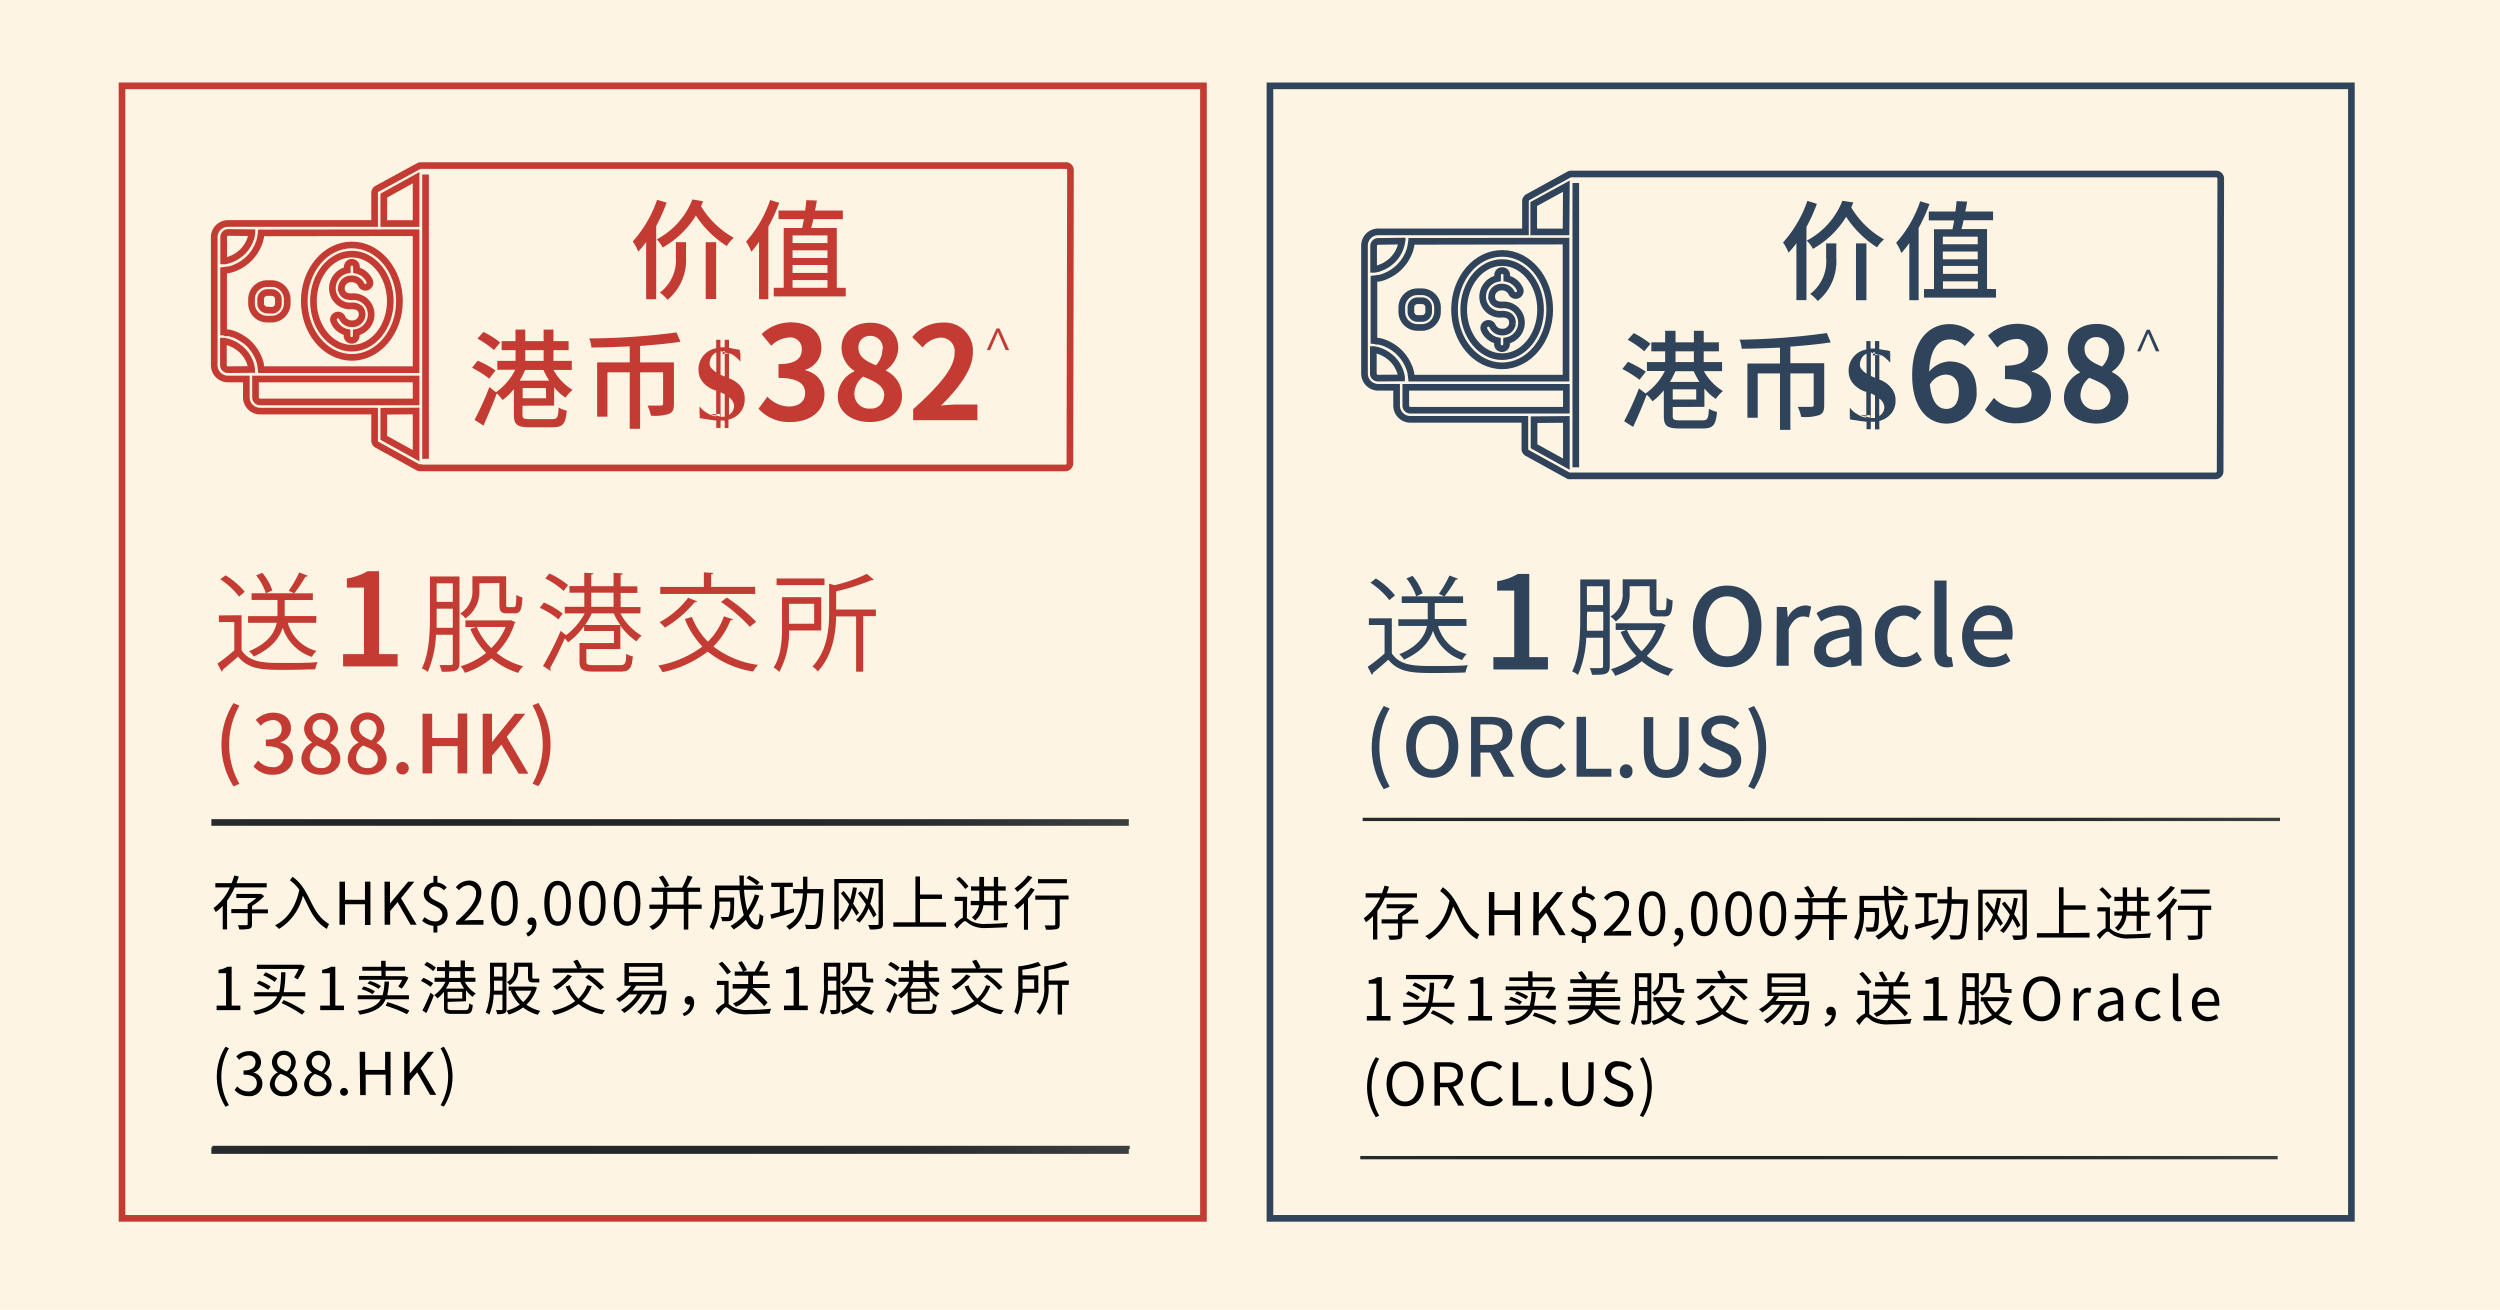 <svg xmlns="http://www.w3.org/2000/svg" xmlns:xlink="http://www.w3.org/1999/xlink" viewBox="0 0 376 197"><defs><style>.cls-1{fill:#fdf4e4;}.cls-10,.cls-2,.cls-3,.cls-4,.cls-6,.cls-7,.cls-9{fill:none;stroke-miterlimit:10;}.cls-2{stroke:#2f435b;}.cls-3,.cls-4,.cls-7{stroke-width:0.5px;}.cls-3{stroke:url(#linear-gradient);}.cls-4{stroke:url(#linear-gradient-2);}.cls-5{fill:#2f435b;}.cls-6{stroke:#c33b32;}.cls-7{stroke:url(#linear-gradient-3);}.cls-8{fill:#c33b32;}.cls-9{stroke:url(#linear-gradient-4);}.cls-10{stroke:url(#linear-gradient-5);}</style><linearGradient id="linear-gradient" x1="204.58" y1="174.11" x2="342.56" y2="174.11" gradientUnits="userSpaceOnUse"><stop offset="0" stop-color="#282b2c"/><stop offset="0.07" stop-color="#252829"/><stop offset="0.28" stop-color="#222525"/><stop offset="0.64" stop-color="#262929"/><stop offset="0.75" stop-color="#282b2c"/><stop offset="1" stop-color="#3b3f3f"/></linearGradient><linearGradient id="linear-gradient-2" x1="204.94" y1="123.24" x2="342.91" y2="123.24" xlink:href="#linear-gradient"/><linearGradient id="linear-gradient-3" x1="31.94" y1="172.58" x2="169.91" y2="172.58" xlink:href="#linear-gradient"/><linearGradient id="linear-gradient-4" x1="31.79" y1="123.7" x2="169.77" y2="123.7" xlink:href="#linear-gradient"/><linearGradient id="linear-gradient-5" x1="31.79" y1="173.04" x2="169.77" y2="173.04" xlink:href="#linear-gradient"/></defs><g id="Layer_5" data-name="Layer 5"><rect class="cls-1" x="-870" y="-23" width="1277" height="249"/></g><g id="typo"><rect class="cls-2" x="191" y="12.91" width="162.65" height="170.33"/><line class="cls-3" x1="204.58" y1="174.11" x2="342.56" y2="174.11"/><line class="cls-4" x1="204.94" y1="123.24" x2="342.91" y2="123.24"/><path class="cls-5" d="M209.33,93v5.26c1.25,1.91,3.55,1.91,6.44,1.91,1.74,0,3.78,0,5-.13a4.3,4.3,0,0,0-.36,1.1c-1.1.05-2.87.08-4.47.08-3.31,0-5.51,0-7.14-2-.79.71-1.64,1.44-2.33,2a.21.21,0,0,1-.14.26l-.63-1.19a26.83,26.83,0,0,0,2.54-2V94h-2.36V93Zm-2.4-6a11.58,11.58,0,0,1,2.88,2.54l-.85.72a11.94,11.94,0,0,0-2.84-2.62Zm13.64,7.14h-4.28a6,6,0,0,0,4.31,4.23,3.37,3.37,0,0,0-.69.9,6.85,6.85,0,0,1-4.39-4.41c-.47,1.52-1.63,3.11-4.35,4.35a3.88,3.88,0,0,0-.72-.81c2.91-1.2,3.86-2.81,4.17-4.26h-4.31v-1h4.42a5.33,5.33,0,0,0,0-.56V90.69h-3.91v-1h6.4l-.82-.37A18.22,18.22,0,0,0,218,86.56l1.28.48c-.05.11-.16.14-.35.16a20.82,20.82,0,0,1-1.67,2.49h2.79v1h-4.26v1.85c0,.18,0,.37,0,.56h4.76ZM213,89.69a9.07,9.07,0,0,0-1.47-2.7l.92-.38a8.54,8.54,0,0,1,1.51,2.63Z"/><path class="cls-5" d="M224.6,98.83h3.14v-10h-2.57V87.42a8.93,8.93,0,0,0,3.12-1.1H230V98.83h2.81v1.86h-8.2Z"/><path class="cls-5" d="M242.11,87.15v13c0,1.31-.69,1.34-2.67,1.34a4.57,4.57,0,0,0-.34-1c.41,0,.78,0,1.06,0,.84,0,.94,0,.94-.31V95.92h-2.53a15.62,15.62,0,0,1-1.24,5.59,3.68,3.68,0,0,0-.88-.53c1.13-2.3,1.22-5.56,1.22-8V87.15ZM238.67,93c0,.58,0,1.2,0,1.86h2.46V92h-2.43Zm2.43-4.83h-2.43V91h2.43Zm4,0v1A4.87,4.87,0,0,1,243,93.46a3.65,3.65,0,0,0-.79-.73,3.92,3.92,0,0,0,1.84-3.6v-2h5.08v4.23c0,.35,0,.4.3.4h.86c.27,0,.34-.21.37-1.85a2.56,2.56,0,0,0,.91.4c-.09,1.93-.33,2.4-1.17,2.4H249.3c-.93,0-1.19-.27-1.19-1.33V88.15Zm4.73,5.53.71.32a.26.26,0,0,1-.15.16,10.6,10.6,0,0,1-2.71,4.46,10.74,10.74,0,0,0,4,2,4.41,4.41,0,0,0-.76,1,11.89,11.89,0,0,1-4-2.19,12.61,12.61,0,0,1-4,2.19,4,4,0,0,0-.63-1,11.33,11.33,0,0,0,3.83-2,11.48,11.48,0,0,1-2.38-3.59l.87-.31H243v-1h6.62Zm-5.13,1.06a9.78,9.78,0,0,0,2.19,3.19,9.46,9.46,0,0,0,2.17-3.19Z"/><path class="cls-5" d="M254.61,94.16c0-3.81,2.11-6.09,5.15-6.09s5.16,2.28,5.16,6.09-2.12,6.18-5.16,6.18S254.61,98,254.61,94.16Zm8.4,0c0-2.78-1.29-4.47-3.25-4.47s-3.23,1.69-3.23,4.47,1.27,4.56,3.23,4.56S263,97,263,94.16Z"/><path class="cls-5" d="M267.23,91.29h1.51l.15,1.59h0a3.07,3.07,0,0,1,2.51-1.82,2.17,2.17,0,0,1,1,.19l-.34,1.61a2.75,2.75,0,0,0-.88-.14c-.73,0-1.59.5-2.16,1.89v5.52h-1.83Z"/><path class="cls-5" d="M272.84,97.78c0-1.89,1.61-2.88,5.3-3.28,0-1-.39-1.93-1.69-1.93a4.89,4.89,0,0,0-2.56.9l-.69-1.25a6.73,6.73,0,0,1,3.57-1.16c2.2,0,3.21,1.4,3.21,3.75v5.32h-1.51l-.16-1h-.05a4.39,4.39,0,0,1-2.81,1.22A2.45,2.45,0,0,1,272.84,97.78Zm5.3.07V95.68c-2.63.32-3.51,1-3.51,2s.59,1.23,1.38,1.23A3.15,3.15,0,0,0,278.14,97.85Z"/><path class="cls-5" d="M282,95.72a4.35,4.35,0,0,1,4.38-4.66,3.84,3.84,0,0,1,2.59,1L288,93.28a2.33,2.33,0,0,0-1.59-.69c-1.48,0-2.54,1.25-2.54,3.13s1,3.11,2.49,3.11a3,3,0,0,0,1.93-.81l.76,1.23a4.34,4.34,0,0,1-2.87,1.09C283.82,100.34,282,98.65,282,95.72Z"/><path class="cls-5" d="M290.93,98.06V87.31h1.83V98.15c0,.5.23.68.45.68a1.41,1.41,0,0,0,.31,0l.24,1.4a3,3,0,0,1-1,.14C291.43,100.34,290.93,99.49,290.93,98.06Z"/><path class="cls-5" d="M295.1,95.72c0-2.87,2-4.66,4-4.66,2.35,0,3.6,1.69,3.6,4.2a4.65,4.65,0,0,1-.08.93h-5.74a2.68,2.68,0,0,0,2.74,2.7,3.71,3.71,0,0,0,2.1-.66l.65,1.18a5.43,5.43,0,0,1-3,.93C297,100.34,295.1,98.64,295.1,95.72Zm6-.8c0-1.53-.69-2.41-2-2.41a2.39,2.39,0,0,0-2.26,2.41Z"/><path class="cls-5" d="M206.31,112.43a11.6,11.6,0,0,1,1.81-6.25l.89.38a11.89,11.89,0,0,0,0,11.74l-.89.4A11.61,11.61,0,0,1,206.31,112.43Z"/><path class="cls-5" d="M211.49,112.28c0-2.9,1.6-4.64,3.91-4.64s3.93,1.74,3.93,4.64-1.61,4.7-3.93,4.7S211.49,115.18,211.49,112.28Zm6.39,0c0-2.12-1-3.4-2.48-3.4s-2.46,1.28-2.46,3.4,1,3.46,2.46,3.46S217.88,114.39,217.88,112.28Z"/><path class="cls-5" d="M226.12,116.82l-2-3.64h-1.46v3.64h-1.41v-9h2.94c1.86,0,3.26.66,3.26,2.61a2.52,2.52,0,0,1-1.89,2.58l2.21,3.82Zm-3.5-4.78H224c1.31,0,2-.53,2-1.62s-.71-1.47-2-1.47h-1.36Z"/><path class="cls-5" d="M228.73,112.34c0-2.94,1.79-4.7,4.06-4.7a3.47,3.47,0,0,1,2.56,1.14l-.77.9a2.43,2.43,0,0,0-1.76-.8c-1.56,0-2.63,1.29-2.63,3.41s1,3.45,2.59,3.45a2.66,2.66,0,0,0,2-.95l.75.89a3.56,3.56,0,0,1-2.8,1.3C230.47,117,228.73,115.29,228.73,112.34Z"/><path class="cls-5" d="M237.12,107.81h1.42v7.81h3.81v1.2h-5.23Z"/><path class="cls-5" d="M243.63,116a.95.95,0,1,1,1.89,0,.95.95,0,1,1-1.89,0Z"/><path class="cls-5" d="M247.23,113v-5.14h1.42v5.24c0,2,.81,2.69,1.93,2.69s2-.66,2-2.69v-5.24h1.38V113c0,2.94-1.35,4-3.35,4S247.23,115.89,247.23,113Z"/><path class="cls-5" d="M255.48,115.65l.83-1a3.53,3.53,0,0,0,2.4,1.06c1.09,0,1.7-.51,1.7-1.27s-.61-1.08-1.44-1.45l-1.25-.53a2.61,2.61,0,0,1-1.84-2.37c0-1.42,1.25-2.48,3-2.48a3.83,3.83,0,0,1,2.73,1.14l-.74.9a2.89,2.89,0,0,0-2-.8c-.91,0-1.51.44-1.51,1.16s.72,1.06,1.45,1.36l1.24.52a2.53,2.53,0,0,1,1.83,2.44c0,1.44-1.2,2.62-3.17,2.62A4.46,4.46,0,0,1,255.48,115.65Z"/><path class="cls-5" d="M262.93,118.3a12,12,0,0,0,0-11.74l.88-.38a11.68,11.68,0,0,1,0,12.52Z"/><path d="M208.3,135a10.47,10.47,0,0,1-1.15,2v4.31h-.65v-3.53a6.2,6.2,0,0,1-1.06.92,3.91,3.91,0,0,0-.34-.59,7.78,7.78,0,0,0,2.48-3.12h-2.19v-.64h2.45a10.39,10.39,0,0,0,.39-1.15l.68.16c-.11.34-.21.66-.35,1h4.55V135Zm5,3.9H210.9v1.65c0,.39-.08.57-.37.68a5.81,5.81,0,0,1-1.54.1,2.59,2.59,0,0,0-.21-.63c.58,0,1.12,0,1.27,0s.2-.05.2-.17v-1.64h-2.46v-.62h2.46v-.73a7.64,7.64,0,0,0,1.3-.94h-3V136h3.62l.13,0,.43.33a8.81,8.81,0,0,1-1.82,1.47v.52h2.38Z"/><path d="M217,133.44c2.82,2,2.55,5.35,5.49,7.11a2.5,2.5,0,0,0-.32.73c-2-1.13-2.65-3.18-3.63-4.95a8,8,0,0,1-3.59,5,3.53,3.53,0,0,0-.6-.54c2-1,3.09-2.82,3.66-5.33a5.67,5.67,0,0,0-1.41-1.44Z"/><path d="M223.93,134.17h.82v2.73h3.05v-2.73h.81v6.52h-.81v-3.08h-3.05v3.08h-.82Z"/><path d="M230.63,134.17h.82v3.28h0l2.72-3.28h.93l-2,2.48,2.36,4h-.93l-2-3.4-1.12,1.34v2.06h-.82Z"/><path d="M239.48,135.47a1.58,1.58,0,0,0-1.21-.56.92.92,0,0,0-1,1c0,1.45,2.78,1,2.78,3.19a1.66,1.66,0,0,1-1.54,1.72v1h-.59v-1a3,3,0,0,1-1.7-.77l.39-.55a2.33,2.33,0,0,0,1.53.65,1,1,0,0,0,1.12-1c0-1.62-2.79-1.26-2.79-3.2a1.62,1.62,0,0,1,1.45-1.65v-1h.59v1a2.21,2.21,0,0,1,1.41.75Z"/><path d="M241.26,140.21c2.05-1.79,3-3.08,3-4.21a1.15,1.15,0,0,0-1.2-1.29,1.81,1.81,0,0,0-1.35.76l-.47-.46a2.47,2.47,0,0,1,1.92-1A1.79,1.79,0,0,1,245,136c0,1.3-1,2.62-2.55,4.07.34,0,.74-.06,1.07-.06h1.8v.7h-4.1Z"/><path d="M246.47,137.41c0-2.27.79-3.36,2-3.36s2,1.1,2,3.36-.79,3.4-2,3.4S246.47,139.68,246.47,137.41Zm3.27,0c0-1.9-.5-2.7-1.24-2.7s-1.24.8-1.24,2.7.5,2.75,1.24,2.75S249.74,139.33,249.74,137.41Z"/><path d="M251.66,141.9a1.32,1.32,0,0,0,.89-1.21h-.09a.55.55,0,0,1-.6-.57.58.58,0,0,1,.61-.57c.43,0,.69.37.69,1a2,2,0,0,1-1.3,1.86Z"/><path d="M254.32,137.41c0-2.27.8-3.36,2-3.36s2,1.1,2,3.36-.79,3.4-2,3.4S254.32,139.68,254.32,137.41Zm3.28,0c0-1.9-.5-2.7-1.24-2.7s-1.24.8-1.24,2.7.49,2.75,1.24,2.75S257.6,139.33,257.6,137.41Z"/><path d="M259.48,137.41c0-2.27.8-3.36,2-3.36s2,1.1,2,3.36-.79,3.4-2,3.4S259.48,139.68,259.48,137.41Zm3.28,0c0-1.9-.5-2.7-1.24-2.7s-1.24.8-1.24,2.7.49,2.75,1.24,2.75S262.76,139.33,262.76,137.41Z"/><path d="M264.65,137.41c0-2.27.79-3.36,2-3.36s2,1.1,2,3.36-.79,3.4-2,3.4S264.65,139.68,264.65,137.41Zm3.27,0c0-1.9-.5-2.7-1.24-2.7s-1.24.8-1.24,2.7.5,2.75,1.24,2.75S267.92,139.33,267.92,137.41Z"/><path d="M277.78,138.26h-2v3.12h-.69v-3.12h-2.5a3.71,3.71,0,0,1-2.19,3.18,3,3,0,0,0-.47-.53,3.29,3.29,0,0,0,2-2.65h-2v-.64h2.05v-1.91h-1.72v-.63h4.59a12.58,12.58,0,0,0,.82-1.85l.74.22c-.26.54-.57,1.15-.85,1.63h2v.63h-1.75v1.91h2Zm-5.54-3.19a6.43,6.43,0,0,0-.9-1.57l.6-.26a6.42,6.42,0,0,1,.94,1.55Zm2.82,2.55v-1.91h-2.45v1.91Z"/><path d="M286.38,136.26a10,10,0,0,1-1.56,3c.33.87.74,1.38,1.19,1.38.25,0,.36-.46.42-1.65a1.52,1.52,0,0,0,.57.36c-.13,1.51-.37,1.95-1,1.95s-1.22-.55-1.63-1.46a8.1,8.1,0,0,1-1.83,1.47,3.84,3.84,0,0,0-.48-.52,7.12,7.12,0,0,0,2-1.65,17.69,17.69,0,0,1-.65-3.74h-3.07v1.15h2.27v.29c0,2-.1,2.74-.28,3a.72.72,0,0,1-.54.26,9.14,9.14,0,0,1-1.06,0,1.32,1.32,0,0,0-.18-.62c.41,0,.79,0,.94,0a.3.3,0,0,0,.27-.1,6.08,6.08,0,0,0,.2-2.22h-1.62v.07a7.82,7.82,0,0,1-.93,4.19,2.87,2.87,0,0,0-.55-.44,6.92,6.92,0,0,0,.81-3.76v-2.48h3.71c0-.49-.05-1-.06-1.5H284q0,.78,0,1.5h2.88v.65h-2.83a16.28,16.28,0,0,0,.49,3.09,9.09,9.09,0,0,0,1.14-2.41Zm-1.54-3a8.18,8.18,0,0,1,1.6,1l-.41.45a9.2,9.2,0,0,0-1.58-1.07Z"/><path d="M291.56,138.77c-1.21.36-2.48.71-3.41,1l-.17-.68c.39-.08.88-.21,1.42-.34v-3.79h-1.3v-.63h3.24v.63h-1.29v3.61l1.43-.38Zm4.39-3.5s0,.25,0,.33c-.14,3.65-.26,4.92-.59,5.33a.92.92,0,0,1-.69.35,8.46,8.46,0,0,1-1.31,0,1.68,1.68,0,0,0-.2-.65,11.41,11.41,0,0,0,1.24.06.45.45,0,0,0,.38-.14c.25-.28.39-1.47.52-4.62h-1.78c-.14,2.35-.66,4.34-2.68,5.48a1.85,1.85,0,0,0-.48-.53c1.89-1,2.38-2.8,2.51-5H291.4v-.64h1.49c0-.6,0-1.22,0-1.87h.65c0,.64,0,1.26,0,1.87Z"/><path d="M304.84,140.5c0,.42-.12.62-.4.74a5.39,5.39,0,0,1-1.57.11,3,3,0,0,0-.25-.66c.59,0,1.17,0,1.34,0s.23-.06.23-.21v-6.09h-6v7h-.66v-7.57h7.29Zm-4-1.22c-.17-.32-.41-.71-.67-1.13a7.38,7.38,0,0,1-1.33,2.11,4.68,4.68,0,0,0-.52-.37,6,6,0,0,0,1.43-2.33c-.39-.56-.83-1.14-1.23-1.63l.41-.36c.35.4.7.86,1,1.32a16.94,16.94,0,0,0,.4-1.86l.61.06a17.25,17.25,0,0,1-.57,2.4c.34.5.65,1,.87,1.36Zm2.56.27a11.08,11.08,0,0,0-.73-1.36,6.69,6.69,0,0,1-1.35,2.14,3.44,3.44,0,0,0-.52-.37,5.69,5.69,0,0,0,1.48-2.39c-.38-.56-.81-1.14-1.21-1.64l.43-.33c.34.4.68.84,1,1.29a16.32,16.32,0,0,0,.38-1.85l.59.07a14.6,14.6,0,0,1-.55,2.4,13.76,13.76,0,0,1,.95,1.65Z"/><path d="M314.27,140.29V141h-7.92v-.66h3.32v-6.9h.69v2.72h3.31v.66h-3.31v3.52Z"/><path d="M317.33,139.64c.17.11.35.28.65.46a4.33,4.33,0,0,0,2.32.42,31.5,31.5,0,0,0,3.22-.17,3.4,3.4,0,0,0-.2.69c-.62,0-2.19.1-3.05.1a4.45,4.45,0,0,1-2.44-.49c-.36-.24-.65-.54-.84-.54s-.74.53-1.19,1.13l-.44-.59a4.21,4.21,0,0,1,1.32-1.05v-2.53h-1.22v-.62h1.87Zm-.24-4.36a10.45,10.45,0,0,0-1.35-1.49l.47-.36a10.71,10.71,0,0,1,1.38,1.44Zm2.73,2.43a3.41,3.41,0,0,1-1.26,2.3,2,2,0,0,0-.48-.47,2.8,2.8,0,0,0,1.09-1.83H318v-.64h1.29a5,5,0,0,0,0-.55v-1H318v-.64h1.26v-1.42h.65v1.42h1.47v-1.42H322v1.42h1.13v.64H322v1.58h1.31v.64H322V140h-.65v-2.25Zm.09-1.18a4.87,4.87,0,0,1,0,.54h1.49v-1.58h-1.47Z"/><path d="M327.46,135.37a10.88,10.88,0,0,1-1,1.35v4.68h-.66v-4a11.87,11.87,0,0,1-1,.92,5.59,5.59,0,0,0-.46-.55,9.54,9.54,0,0,0,2.49-2.68Zm-.34-1.87a11.06,11.06,0,0,1-2.28,2.2c-.1-.14-.28-.4-.39-.52a9,9,0,0,0,2-1.93Zm5.45,3.35h-1.34v3.67c0,.41-.1.62-.39.72a6.65,6.65,0,0,1-1.68.1,2.09,2.09,0,0,0-.21-.64c.63,0,1.22,0,1.39,0s.22,0,.22-.19v-3.67h-3v-.63h5Zm-.26-2.44H328v-.62h4.34Z"/><path d="M205.58,152.81H207v-4.87h-1.15v-.51a4.08,4.08,0,0,0,1.35-.47h.62v5.85h1.31v.68h-3.57Z"/><path d="M218.75,150.8v.62h-3.49c-.48,1.39-1.55,2.28-4,2.77a2.15,2.15,0,0,0-.34-.56c2.14-.39,3.14-1.11,3.63-2.21h-3.51v-.62h3.72a15.47,15.47,0,0,0,.27-3h.66a16.92,16.92,0,0,1-.27,3Zm-5.59-.36a8.41,8.41,0,0,0-1.71-.94l.36-.44a9.28,9.28,0,0,1,1.73.88Zm3.92-1.91a9.24,9.24,0,0,0,.67-1.27h-6.29v-.63h6.64l.11,0,.48.2a12.63,12.63,0,0,1-1.07,2Zm-2.93.68a7.89,7.89,0,0,0-1.73-1l.36-.45a9.06,9.06,0,0,1,1.74.93Zm1.36,2.73a18.85,18.85,0,0,1,3.18,1.7l-.42.5a17.65,17.65,0,0,0-3.1-1.74Z"/><path d="M220.83,152.81h1.45v-4.87h-1.15v-.51a4.17,4.17,0,0,0,1.35-.47h.62v5.85h1.31v.68h-3.58Z"/><path d="M230.54,151.86c-.51,1.18-1.58,1.93-3.9,2.32a1.66,1.66,0,0,0-.32-.56c2-.31,3-.87,3.48-1.76h-3.5v-.6h3.76a8.47,8.47,0,0,0,.28-2.06H231a12.52,12.52,0,0,1-.28,2.06H234v.6Zm1.89-1.93a6.1,6.1,0,0,0,.6-1h-6.57v-.58h3.38v-.82H227V147h2.83v-.91h.66V147h2.91v.59H230.5v.82h2.86l.11,0,.47.2a8.79,8.79,0,0,1-1,1.67Zm-5.2,0a6.58,6.58,0,0,1,1.68.72l-.34.45a6.51,6.51,0,0,0-1.65-.76Zm2.25.36a6.65,6.65,0,0,0-1.67-.79l.34-.39a6.13,6.13,0,0,1,1.69.76Zm1.33,2a19.87,19.87,0,0,1,3.29,1.28l-.37.53a19,19,0,0,0-3.22-1.32Z"/><path d="M240.38,151.79a4.5,4.5,0,0,0,3.42,1.74,2.79,2.79,0,0,0-.4.61,4.64,4.64,0,0,1-3.68-2.28c-.44,1.16-1.4,1.89-3.67,2.28a2.55,2.55,0,0,0-.35-.59c2.05-.3,2.92-.86,3.32-1.76h-3v-.6h3.15a4.58,4.58,0,0,0,.12-.68h-3.49v-.59h3.57v-.75h-2.77v-.58h2.77v-.72h-3.2v-.59H238a5.14,5.14,0,0,0-.68-1l.56-.23a4.36,4.36,0,0,1,.79,1.12l-.32.15h2.34a9.91,9.91,0,0,0,.76-1.27l.68.21c-.22.36-.48.74-.71,1.06h1.86v.59h-3.24v.72h2.84v.58h-2.84v.75h3.65v.59H240a6.52,6.52,0,0,1-.1.68h3.71v.6Z"/><path d="M248.36,153.33c0,.34-.07.53-.28.64a2.74,2.74,0,0,1-1.11.12,2.47,2.47,0,0,0-.18-.61h.82c.11,0,.15-.06.15-.17v-2.14h-1.32a8.61,8.61,0,0,1-.65,3,2.54,2.54,0,0,0-.53-.31,10.82,10.82,0,0,0,.64-4.31v-3.18h2.46Zm-.6-2.76v-1.51h-1.27v.48c0,.32,0,.66,0,1Zm-1.27-3.6v1.48h1.27V147Zm6.45,3.12a5.77,5.77,0,0,1-1.58,2.59,6.14,6.14,0,0,0,2.11.93,2.31,2.31,0,0,0-.4.58,6.14,6.14,0,0,1-2.21-1.11,6.85,6.85,0,0,1-2.16,1.08,2.73,2.73,0,0,0-.33-.58,6.3,6.3,0,0,0,2-.92,6.29,6.29,0,0,1-1.34-2l.15-.05h-.51v-.63h3.73l.12,0Zm-2.82-2.72a2.6,2.6,0,0,1-1.27,2.38,2.8,2.8,0,0,0-.41-.49,2,2,0,0,0,1.09-1.9v-1h2.72v2.06c0,.25,0,.33.14.33h.52a2.72,2.72,0,0,0,.39,0c0,.17,0,.41,0,.57a1.74,1.74,0,0,1-.43,0h-.56c-.58,0-.71-.25-.71-.92V147h-1.52Zm-.47,3.2a5.08,5.08,0,0,0,1.23,1.71,5,5,0,0,0,1.24-1.71Z"/><path d="M261,149.87a6.22,6.22,0,0,1-1.48,2.25,7.63,7.63,0,0,0,3.51,1.39,2.55,2.55,0,0,0-.41.6,8,8,0,0,1-3.6-1.56,9.55,9.55,0,0,1-3.63,1.64,2.85,2.85,0,0,0-.4-.6,8.52,8.52,0,0,0,3.55-1.47,6.62,6.62,0,0,1-1.44-2.2l.59-.18a5.45,5.45,0,0,0,1.33,2,5.2,5.2,0,0,0,1.31-2Zm1.8-2h-7.63v-.65h3.69a7.5,7.5,0,0,0-.59-1.1l.62-.21a7.39,7.39,0,0,1,.66,1.15l-.4.16h3.65Zm-4.77.52a10.31,10.31,0,0,1-2.32,2.06,3.94,3.94,0,0,0-.5-.5,8,8,0,0,0,2.18-1.81Zm2.52-.27a13.56,13.56,0,0,1,2.29,1.93l-.55.42a11.88,11.88,0,0,0-2.25-2Z"/><path d="M272.1,150.59a3,3,0,0,1,0,.31c-.17,2-.35,2.75-.61,3a.77.77,0,0,1-.6.25,8.07,8.07,0,0,1-1.09,0,1.36,1.36,0,0,0-.18-.58,8.79,8.79,0,0,0,1,0c.15,0,.24,0,.32-.1s.34-.81.49-2.34h-1.09a7.33,7.33,0,0,1-2.06,3,3.78,3.78,0,0,0-.54-.4,6.14,6.14,0,0,0,1.92-2.62h-1.2a8.22,8.22,0,0,1-2.67,2.79,5.81,5.81,0,0,0-.5-.47,6.86,6.86,0,0,0,2.44-2.32h-1.23a8.93,8.93,0,0,1-1.44,1.16,3.39,3.39,0,0,0-.52-.47,6.94,6.94,0,0,0,2.28-2h-1v-3.4h5.68v3.4h-3.94a7.21,7.21,0,0,1-.53.74Zm-5.64-2.71h4.37V147h-4.37Zm0,1.41h4.37v-.88h-4.37Z"/><path d="M274.38,154a1.58,1.58,0,0,0,1.12-1.31h-.15a.61.61,0,0,1-.67-.63.62.62,0,0,1,.68-.64c.49,0,.75.39.75,1a2.12,2.12,0,0,1-1.54,2Z"/><path d="M281.13,152.52c.17.11.36.27.64.45a4.39,4.39,0,0,0,2.4.44c1.09,0,2.46-.08,3.35-.18a2.64,2.64,0,0,0-.22.74c-.61,0-2.27.09-3.15.09a4.6,4.6,0,0,1-2.55-.49c-.36-.25-.67-.57-.86-.57s-.69.56-1.1,1.18l-.49-.63a4,4,0,0,1,1.34-1.13v-2.77h-1.12V149h1.76Zm-.21-4.45a11.78,11.78,0,0,0-1.29-1.61l.52-.3a11.61,11.61,0,0,1,1.33,1.54Zm5.56,4.79c-.42-.5-1.23-1.31-2-2a3.94,3.94,0,0,1-2.26,2.07,2.47,2.47,0,0,0-.44-.49c1.54-.63,2.06-1.46,2.23-2.23h-2.28v-.61h2.35a2.35,2.35,0,0,0,0-.26v-1h-2.07v-.62h3a9.29,9.29,0,0,0,.86-1.65l.67.21c-.26.47-.58,1-.86,1.44H287v.62h-2.23v1a2.26,2.26,0,0,1,0,.25h2.51v.61h-2.58v0c.78.7,1.76,1.62,2.26,2.17Zm-3.17-5.19a12.2,12.2,0,0,0-.75-1.38l.54-.21a11.15,11.15,0,0,1,.8,1.33Z"/><path d="M289.3,152.81h1.45v-4.87h-1.16v-.51a4,4,0,0,0,1.35-.47h.63v5.85h1.3v.68H289.3Z"/><path d="M297.61,153.33c0,.34-.08.53-.29.64a2.66,2.66,0,0,1-1.1.12,3,3,0,0,0-.19-.61h.83c.11,0,.15-.06.15-.17v-2.14h-1.32a8.84,8.84,0,0,1-.65,3,2.61,2.61,0,0,0-.54-.31,10.65,10.65,0,0,0,.64-4.31v-3.18h2.47Zm-.6-2.76v-1.51h-1.27v.48c0,.32,0,.66,0,1Zm-1.27-3.6v1.48H297V147Zm6.45,3.12a5.7,5.7,0,0,1-1.59,2.59,6.22,6.22,0,0,0,2.11.93,2.56,2.56,0,0,0-.39.58,6.14,6.14,0,0,1-2.21-1.11,6.79,6.79,0,0,1-2.17,1.08,2.36,2.36,0,0,0-.33-.58,6.11,6.11,0,0,0,2-.92,6.27,6.27,0,0,1-1.33-2l.14-.05h-.51v-.63h3.74l.12,0Zm-2.82-2.72a2.6,2.6,0,0,1-1.27,2.38,3.32,3.32,0,0,0-.41-.49,2,2,0,0,0,1.08-1.9v-1h2.72v2.06c0,.25,0,.33.15.33h.51a2.45,2.45,0,0,0,.39,0c0,.17,0,.41,0,.57a1.74,1.74,0,0,1-.43,0h-.57c-.58,0-.7-.25-.7-.92V147h-1.52Zm-.47,3.2a5.06,5.06,0,0,0,1.22,1.71,4.85,4.85,0,0,0,1.25-1.71Z"/><path d="M304.29,150.2c0-2.09,1.15-3.36,2.78-3.36s2.79,1.27,2.79,3.36-1.15,3.4-2.79,3.4S304.29,152.29,304.29,150.2Zm4.72,0c0-1.63-.77-2.64-1.94-2.64s-1.94,1-1.94,2.64.77,2.68,1.94,2.68S309,151.83,309,150.2Z"/><path d="M311.9,148.65h.67l.07.89h0a1.67,1.67,0,0,1,1.37-1,1.08,1.08,0,0,1,.52.11l-.16.71a1.16,1.16,0,0,0-.47-.08c-.4,0-.9.28-1.22,1.11v3.11h-.81Z"/><path d="M315.52,152.23c0-1,.92-1.57,3-1.8,0-.63-.21-1.22-1-1.22a2.64,2.64,0,0,0-1.45.51l-.32-.56a3.66,3.66,0,0,1,1.9-.63c1.18,0,1.68.79,1.68,2v3h-.67l-.07-.58h0a2.58,2.58,0,0,1-1.6.69A1.31,1.31,0,0,1,315.52,152.23Zm3,.08V151c-1.63.19-2.18.6-2.18,1.22s.37.77.85.77A2,2,0,0,0,318.5,152.31Z"/><path d="M321.19,151.07a2.35,2.35,0,0,1,2.33-2.54,2.1,2.1,0,0,1,1.42.57l-.42.54a1.4,1.4,0,0,0-1-.43c-.87,0-1.51.75-1.51,1.86s.6,1.85,1.49,1.85a1.67,1.67,0,0,0,1.14-.48l.35.55a2.32,2.32,0,0,1-1.56.61A2.27,2.27,0,0,1,321.19,151.07Z"/><path d="M326.8,152.52V146.4h.81v6.18c0,.25.1.34.23.34H328l.11.62a1.37,1.37,0,0,1-.47.07C327.05,153.6,326.8,153.21,326.8,152.52Z"/><path d="M329.68,151.07a2.34,2.34,0,0,1,2.18-2.54c1.22,0,1.92.89,1.92,2.27a2.71,2.71,0,0,1,0,.46h-3.25a1.6,1.6,0,0,0,1.6,1.69,2.1,2.1,0,0,0,1.21-.38l.29.53a2.84,2.84,0,0,1-1.6.5A2.31,2.31,0,0,1,329.68,151.07Zm3.39-.39c0-1-.45-1.5-1.2-1.5a1.48,1.48,0,0,0-1.39,1.5Z"/><path d="M205.61,163.51a8.32,8.32,0,0,1,1.31-4.51l.51.23a8.6,8.6,0,0,0,0,8.56l-.51.24A8.33,8.33,0,0,1,205.61,163.51Z"/><path d="M208.54,163c0-2.1,1.15-3.37,2.78-3.37s2.79,1.27,2.79,3.37-1.15,3.39-2.79,3.39S208.54,165.09,208.54,163Zm4.72,0c0-1.64-.77-2.65-1.94-2.65s-1.94,1-1.94,2.65.77,2.67,1.94,2.67S213.26,164.62,213.26,163Z"/><path d="M219.32,166.28l-1.58-2.77h-1.17v2.77h-.83v-6.52h2c1.33,0,2.28.47,2.28,1.83a1.76,1.76,0,0,1-1.47,1.83l1.67,2.86Zm-2.75-3.44h1.09c1,0,1.58-.4,1.58-1.25s-.56-1.17-1.58-1.17h-1.09Z"/><path d="M221.24,163c0-2.11,1.24-3.39,2.89-3.39a2.42,2.42,0,0,1,1.79.81l-.45.54a1.76,1.76,0,0,0-1.33-.63c-1.24,0-2.06,1-2.06,2.65s.79,2.67,2,2.67a2,2,0,0,0,1.51-.73l.46.52a2.52,2.52,0,0,1-2,.93C222.46,166.39,221.24,165.14,221.24,163Z"/><path d="M227.51,159.76h.83v5.82h2.85v.7h-3.68Z"/><path d="M232.32,165.78a.59.59,0,1,1,1.17,0,.59.59,0,1,1-1.17,0Z"/><path d="M235,163.58v-3.82h.83v3.85c0,1.57.67,2.06,1.51,2.06s1.56-.49,1.56-2.06v-3.85h.79v3.82c0,2.1-1,2.81-2.35,2.81S235,165.68,235,163.58Z"/><path d="M241.13,165.42l.49-.56a2.55,2.55,0,0,0,1.8.81c.86,0,1.37-.42,1.37-1.06s-.47-.89-1.08-1.16l-.94-.41a1.74,1.74,0,0,1,.72-3.41,2.7,2.7,0,0,1,1.93.81L245,161a2.09,2.09,0,0,0-1.49-.62c-.73,0-1.21.38-1.21,1s.57.88,1.07,1.09l.94.4a1.82,1.82,0,0,1,1.34,1.74,2,2,0,0,1-2.22,1.85A3.1,3.1,0,0,1,241.13,165.42Z"/><path d="M246.63,167.79a8.6,8.6,0,0,0,0-8.56l.5-.23a8.44,8.44,0,0,1,0,9Z"/><path class="cls-5" d="M273.26,30.66a26.48,26.48,0,0,1-1.57,3.48v11h-1.51V36.58A16.06,16.06,0,0,1,269,38a8.85,8.85,0,0,0-.83-1.53,18.26,18.26,0,0,0,3.66-6.26Zm5.48-.21c-.08.24-.2.49-.31.75A13.28,13.28,0,0,0,283.36,36a6.08,6.08,0,0,0-1.06,1.2,15.46,15.46,0,0,1-4.64-4.59,13.76,13.76,0,0,1-5,4.82,4.74,4.74,0,0,0-.93-1.24,11.52,11.52,0,0,0,5.37-6Zm-4.09,6.16h1.53v2.2a7.75,7.75,0,0,1-2.79,6.47,5.56,5.56,0,0,0-1.14-1.07,6.14,6.14,0,0,0,2.4-5.42Zm4.49,0h1.57v8.54h-1.57Z"/><path class="cls-5" d="M290.2,30.69a27.8,27.8,0,0,1-1.64,3.6V45.15h-1.4V36.56a15.71,15.71,0,0,1-1.19,1.5,7.5,7.5,0,0,0-.79-1.54,18.05,18.05,0,0,0,3.62-6.25Zm10,12.79v1.28H289.37V43.48h1.5v-9h2.78c.08-.39.18-.86.26-1.33h-3.82V31.81h4c.08-.55.14-1.09.18-1.56l1.59.07c-.08.47-.18,1-.28,1.49h4.18v1.31h-4.44c-.09.47-.21.94-.32,1.33h3.85v9Zm-8-7.89v1.15h5.25V35.59Zm5.25,2.24h-5.25V39h5.25ZM292.22,40v1.19h5.25V40Zm0,3.44h5.25V42.31h-5.25Z"/><path class="cls-5" d="M246.58,57.12A16.88,16.88,0,0,0,244,55.5l.84-1.08a16.83,16.83,0,0,1,2.69,1.48Zm5,4.09v1.33c0,.57.16.68,1.14.68h3.3c.8,0,.93-.26,1-1.75a4.25,4.25,0,0,0,1.22.48c-.19,2-.58,2.49-2.14,2.49h-3.48c-1.86,0-2.38-.36-2.38-1.88V58.7a9.52,9.52,0,0,1-1.71,1.66,6,6,0,0,0-.86-1c-.6,1.6-1.37,3.39-2.05,4.85l-1.35-.86a45.71,45.71,0,0,0,2.23-4.93l1,.76a9.25,9.25,0,0,0,2.9-3.38h-2.7V54.45h2.74V52.84h-2.08V51.49h2.08V49.75H252v1.74h2.76V49.75h1.48v1.74h2.28v1.35h-2.28v1.61H259v1.37h-2.74a8.21,8.21,0,0,0,2.87,3A5.88,5.88,0,0,0,258.05,60a7.87,7.87,0,0,1-1.71-1.58v2.77Zm-4.28-8.38a15.83,15.83,0,0,0-2.49-1.73l.91-1a15.09,15.09,0,0,1,2.51,1.6Zm4.68,3a13.55,13.55,0,0,1-.82,1.61h4.44a12.5,12.5,0,0,1-.87-1.61Zm3.13,2.73h-3.53v1.53h3.53ZM252,54.45h2.76V52.84H252Z"/><path class="cls-5" d="M274.36,60.94c0,.8-.16,1.26-.75,1.49a6.91,6.91,0,0,1-2.71.27,6.72,6.72,0,0,0-.51-1.51c.9,0,1.79,0,2.05,0s.34-.09.34-.3V56.16h-3.51v8.49h-1.56V56.16h-3.35v6.67h-1.55V54.68h4.9v-2.4c-1.95.09-3.94.16-5.76.17a5,5,0,0,0-.32-1.36,105.09,105.09,0,0,0,13.12-1l.59,1.4c-1.69.26-3.84.48-6.07.64v2.5h5.09Z"/><path class="cls-5" d="M282,51.3h.64v1.22a6,6,0,0,1,.73.13c.29,0,.59.09.9.16v.42h-.07l0,.14h.09v1.19h0a4,4,0,0,0-.61-.62,3.92,3.92,0,0,0-.7-.51H283s0,0-.05,0h-.06a.41.41,0,0,0-.11-.07.52.52,0,0,0-.13-.06v.08l-.35-.06a1.53,1.53,0,0,0-.29-.07V53a.37.37,0,0,0-.16,0h-.15v.12c-.29-.09-.29-.12,0-.12h-.32v3.54l.3.15a1.56,1.56,0,0,1,.33.14V53.41h.64v3.67a3.9,3.9,0,0,1,1.79,1.27,2.78,2.78,0,0,1,.65,1.84,3,3,0,0,1-.65,2,3.35,3.35,0,0,1-1.79,1.12v1.27H282V63.43a1.62,1.62,0,0,0-.3,0h-.33v1.12h-.64V63.43l-1.13-.14-1.39-.22.08-.5-.08,0V61.34h0a.74.74,0,0,1,.13.12.38.38,0,0,1,.12.15,6.77,6.77,0,0,0,.56.49l.65.4h0a3.76,3.76,0,0,0,1,.31v-.12a4.9,4.9,0,0,1,.61.14l0-.38a1.5,1.5,0,0,0-.3,0h-.29V58.91s0,0-.06,0a.07.07,0,0,0-.06,0,4.19,4.19,0,0,1-1.85-1.21,2.79,2.79,0,0,1-.68-1.78,3.18,3.18,0,0,1,2.65-3.35V51.3h.64v1.12H282Zm-3.79,11.35v-.06Q278.07,62.63,278.17,62.65Zm0,0h0l.05,0-.06.4Zm2.52-.19h-.54a3.89,3.89,0,0,0-.49,0h0a4.84,4.84,0,0,1,.55.11,3.58,3.58,0,0,1,.46.08Zm0-6.27v-3a1.61,1.61,0,0,0-.73.66,2.12,2.12,0,0,0-.27,1.07,1,1,0,0,0,.26.63A4.11,4.11,0,0,0,280.69,56.19Zm.64,3v3.68s0,0,0,0,0,0,0,0l.33,0,.3,0V59.48A2.86,2.86,0,0,0,281.33,59.16Zm.63-5.75V53.2a.35.35,0,0,0-.17,0,.43.43,0,0,0-.14,0v.29Zm.64,0h.28s0,0,0,0h0l-.24-.05Zm0,6.51v2.62a1.57,1.57,0,0,0,.55-.57,1.49,1.49,0,0,0,.21-.81A1.68,1.68,0,0,0,282.6,59.92Zm1.63-6.69v.12Q284.54,53.29,284.23,53.23Z"/><path class="cls-5" d="M295.51,52.05a3.15,3.15,0,0,0-2.22-1c-1.66,0-3,1.25-3.14,4.85a4.22,4.22,0,0,1,3-1.54c2.42,0,4.13,1.44,4.13,4.54a4.51,4.51,0,0,1-4.52,4.81c-2.74,0-5.17-2.2-5.17-7.28,0-5.38,2.66-7.68,5.56-7.68A5.33,5.33,0,0,1,297,50.34Zm-.9,6.8c0-1.72-.8-2.51-2-2.51a2.86,2.86,0,0,0-2.36,1.51c.27,2.63,1.25,3.65,2.46,3.65S294.61,60.6,294.61,58.85Z"/><path class="cls-5" d="M298.54,61.65l1.35-1.81a4.56,4.56,0,0,0,3.21,1.48c1.46,0,2.45-.72,2.45-2s-.83-2.3-4-2.3V55c2.65,0,3.51-.91,3.51-2.2a1.72,1.72,0,0,0-1.93-1.81,4.14,4.14,0,0,0-2.73,1.29L299,50.48a6.41,6.41,0,0,1,4.32-1.78c2.79,0,4.68,1.37,4.68,3.84a3.41,3.41,0,0,1-2.42,3.29v.1a3.6,3.6,0,0,1,2.89,3.54c0,2.65-2.32,4.19-5.07,4.19A6.13,6.13,0,0,1,298.54,61.65Z"/><path class="cls-5" d="M310.42,59.8A4.21,4.21,0,0,1,312.89,56V56A4.11,4.11,0,0,1,311,52.52c0-2.32,1.83-3.8,4.34-3.8s4.19,1.54,4.19,3.84a4.18,4.18,0,0,1-1.85,3.29V56a4.18,4.18,0,0,1,2.42,3.85c0,2.18-1.93,3.86-4.85,3.86C312.48,63.66,310.42,62.06,310.42,59.8Zm7-.09c0-1.5-1.33-2.13-3.19-2.89a3.48,3.48,0,0,0-1.33,2.67,2.2,2.2,0,0,0,2.42,2.14A1.89,1.89,0,0,0,317.41,59.71Zm-.24-7a1.83,1.83,0,0,0-1.9-2,1.68,1.68,0,0,0-1.76,1.79c0,1.36,1.11,2,2.63,2.63A3.46,3.46,0,0,0,317.17,52.73Z"/><path class="cls-5" d="M324.25,52.84l-1.17-2.74h0l-1.17,2.74h-.49l1.45-3.25h.45l1.45,3.25Z"/><path class="cls-2" d="M216.2,46.9v-.67a2.36,2.36,0,0,0-2.35-2.35h-.67a2.35,2.35,0,0,0-2.35,2.35v.67a2.35,2.35,0,0,0,2.35,2.35h.67A2.36,2.36,0,0,0,216.2,46.9Zm-3,1a1,1,0,0,1-1-1v-.67a1,1,0,0,1,1-1h.67a1,1,0,0,1,1,1v.67a1,1,0,0,1-1,1Z"/><path class="cls-2" d="M218.76,46.56c0,4.66,3.21,8.46,7.16,8.46s7.16-3.8,7.16-8.46-3.21-8.45-7.16-8.45S218.76,41.9,218.76,46.56Zm12.94,0c0,3.9-2.59,7.08-5.78,7.08s-5.78-3.18-5.78-7.08,2.6-7.07,5.78-7.07S231.7,42.66,231.7,46.56Z"/><path class="cls-2" d="M225.23,41.89A2.77,2.77,0,0,0,223,44.53a2.62,2.62,0,0,0,2.93,2.72c1,0,1.55.45,1.55,1.35a1.45,1.45,0,0,1-1.55,1.34,1.56,1.56,0,0,1-1.45-.89.68.68,0,0,0-.9-.36.68.68,0,0,0-.37.9,2.81,2.81,0,0,0,2,1.64v.52a.69.69,0,0,0,1.38,0v-.51a2.77,2.77,0,0,0,2.24-2.64,2.66,2.66,0,0,0-2.93-2.73c-1,0-1.55-.44-1.55-1.34a1.46,1.46,0,0,1,1.55-1.35,1.56,1.56,0,0,1,1.45.89.69.69,0,0,0,1.27-.53,2.82,2.82,0,0,0-2-1.65v-.51a.69.69,0,1,0-1.38,0Z"/><path class="cls-2" d="M237,70.29V27.52m97-.69v0a.69.69,0,0,0-.69-.66h-97a.64.64,0,0,0-.23.05l-.05,0,0,0-6.25,3.44a.71.71,0,0,0-.35.61v4.6H207.29A2.07,2.07,0,0,0,205.22,37V56.18a2.07,2.07,0,0,0,2.07,2.07h2.76V61a2.07,2.07,0,0,0,2.07,2.07h17.22v4.45a.68.68,0,0,0,.35.6l6.25,3.45,0,0,.05,0a.64.64,0,0,0,.23,0h97a.69.69,0,0,0,.69-.69ZM235.58,63.08v6.73l-4.86-2.69v-4Zm-24-4.83h24V61.7H212.12a.69.69,0,0,1-.69-.69V58.25Zm-4.34-1.38a.69.69,0,0,1-.69-.69v-3.6h.09a4.43,4.43,0,0,1,.72.17h0a4.8,4.8,0,0,1,.66.27l.13.06c.2.11.4.23.59.36l.11.09a4.79,4.79,0,0,1,.55.46h0a6.06,6.06,0,0,1,.47.54.76.76,0,0,0,.08.11,4.54,4.54,0,0,1,.36.6l.06.12a4.27,4.27,0,0,1,.27.67h0a5.93,5.93,0,0,1,.16.73s0,.05,0,.08Zm28.29-20.61V56.87H212.29a5.4,5.4,0,0,0-.09-.58s0-.1,0-.15-.07-.29-.11-.43a1.59,1.59,0,0,0-.07-.2c0-.12-.08-.24-.13-.36l-.09-.21a3.18,3.18,0,0,0-.16-.32,2.12,2.12,0,0,0-.11-.21l-.18-.31-.13-.18c-.07-.11-.15-.21-.23-.32l-.12-.14a6.28,6.28,0,0,0-.81-.82l-.15-.12-.31-.23-.19-.12-.31-.19-.21-.11-.32-.16-.21-.09-.35-.13-.21-.07-.41-.1-.17,0a5.4,5.4,0,0,0-.58-.09V41.94a5.4,5.4,0,0,0,.58-.09l.17,0,.41-.1.21-.07.35-.13.21-.1a3.13,3.13,0,0,0,.32-.15l.21-.11.31-.19.19-.12.31-.24.15-.11a6.28,6.28,0,0,0,.81-.82l.12-.14c.08-.11.16-.21.23-.32l.13-.18.18-.32a1.28,1.28,0,0,0,.11-.2c.06-.11.11-.21.16-.32l.09-.21c.05-.12.09-.24.13-.36a1.59,1.59,0,0,0,.07-.2c0-.14.08-.29.11-.43s0-.1,0-.15a5.4,5.4,0,0,0,.09-.58Zm-24.69,0s0,.05,0,.08a5.93,5.93,0,0,1-.16.73h0a4.27,4.27,0,0,1-.27.67l-.06.12a4.54,4.54,0,0,1-.36.6.44.44,0,0,0-.08.11,6.06,6.06,0,0,1-.47.54h0a4.79,4.79,0,0,1-.55.46l-.11.09c-.19.13-.39.25-.59.36l-.13.06a6.5,6.5,0,0,1-.66.27h0a3.57,3.57,0,0,1-.72.16l-.09,0V37a.69.69,0,0,1,.69-.69Zm24.69-1.38h-4.86V30.69L235.58,28Z"/><rect class="cls-6" x="18.35" y="12.91" width="162.65" height="170.33"/><line class="cls-7" x1="31.94" y1="172.58" x2="169.91" y2="172.58"/><path d="M35.3,133.47a10.47,10.47,0,0,1-1.15,2v4.31H33.5v-3.53a6.2,6.2,0,0,1-1.06.92,3.91,3.91,0,0,0-.34-.59,7.78,7.78,0,0,0,2.48-3.12H32.39v-.64h2.45a10.39,10.39,0,0,0,.39-1.15l.68.16c-.11.34-.21.66-.35,1h4.55v.64Zm5,3.9H37.9V139c0,.39-.08.57-.37.68a5.81,5.81,0,0,1-1.54.1,2.59,2.59,0,0,0-.21-.63c.58,0,1.12,0,1.27,0s.2-.05.2-.17v-1.64H34.79v-.62h2.46V136a7.64,7.64,0,0,0,1.3-.94h-3v-.61h3.62l.13,0,.43.33a8.81,8.81,0,0,1-1.82,1.47v.52h2.38Z"/><path d="M44,131.87c2.82,2,2.56,5.35,5.5,7.11a2.82,2.82,0,0,0-.33.73c-2-1.13-2.64-3.18-3.62-5a8,8,0,0,1-3.59,5,4,4,0,0,0-.6-.54c2-1,3.09-2.82,3.66-5.33a5.71,5.71,0,0,0-1.42-1.44Z"/><path d="M51.06,132.6h.83v2.73h3V132.6h.82v6.52h-.82V136h-3v3.08h-.83Z"/><path d="M57.83,132.6h.83v3.28h0l2.73-3.28h.92l-2,2.48,2.36,4h-.92l-1.95-3.4-1.12,1.34v2.06h-.83Z"/><path d="M66.75,133.9a1.58,1.58,0,0,0-1.21-.56.92.92,0,0,0-1,1c0,1.45,2.78,1,2.78,3.19a1.66,1.66,0,0,1-1.54,1.72v1h-.59v-1a3,3,0,0,1-1.7-.77l.39-.55a2.35,2.35,0,0,0,1.53.65,1,1,0,0,0,1.12-1c0-1.62-2.79-1.26-2.79-3.2a1.62,1.62,0,0,1,1.45-1.65v-1h.59v1a2.21,2.21,0,0,1,1.41.75Z"/><path d="M68.6,138.64c2.05-1.79,3-3.08,3-4.2a1.14,1.14,0,0,0-1.2-1.29,1.79,1.79,0,0,0-1.35.75l-.48-.46a2.51,2.51,0,0,1,1.93-1,1.79,1.79,0,0,1,1.89,1.93c0,1.3-1,2.62-2.55,4.07.34,0,.74-.06,1.07-.06h1.8v.7H68.6Z"/><path d="M73.87,135.84c0-2.27.79-3.36,2-3.36s2,1.1,2,3.36-.79,3.4-2,3.4S73.87,138.11,73.87,135.84Zm3.28,0c0-1.9-.5-2.7-1.24-2.7s-1.25.8-1.25,2.7.5,2.75,1.25,2.75S77.15,137.76,77.15,135.84Z"/><path d="M79.14,140.33a1.33,1.33,0,0,0,.89-1.21h-.1a.56.56,0,0,1-.6-.57A.59.59,0,0,1,80,138c.42,0,.68.37.68,1a2,2,0,0,1-1.3,1.86Z"/><path d="M81.86,135.84c0-2.27.8-3.36,2-3.36s2,1.1,2,3.36-.79,3.4-2,3.4S81.86,138.11,81.86,135.84Zm3.28,0c0-1.9-.5-2.7-1.24-2.7s-1.24.8-1.24,2.7.49,2.75,1.24,2.75S85.14,137.76,85.14,135.84Z"/><path d="M87.09,135.84c0-2.27.8-3.36,2-3.36s2,1.1,2,3.36-.79,3.4-2,3.4S87.09,138.11,87.09,135.84Zm3.28,0c0-1.9-.5-2.7-1.24-2.7s-1.24.8-1.24,2.7.49,2.75,1.24,2.75S90.37,137.76,90.37,135.84Z"/><path d="M92.32,135.84c0-2.27.79-3.36,2-3.36s2,1.1,2,3.36-.79,3.4-2,3.4S92.32,138.11,92.32,135.84Zm3.28,0c0-1.9-.5-2.7-1.24-2.7s-1.25.8-1.25,2.7.5,2.75,1.25,2.75S95.6,137.76,95.6,135.84Z"/><path d="M105.52,136.69h-2v3.12h-.68v-3.12h-2.5a3.74,3.74,0,0,1-2.2,3.18,3,3,0,0,0-.47-.53,3.27,3.27,0,0,0,2-2.65h-2v-.64h2.06v-1.91H98v-.63h4.59a12.58,12.58,0,0,0,.82-1.85l.75.22c-.27.54-.57,1.15-.86,1.63h2v.63h-1.76v1.91h2ZM100,133.5a6.5,6.5,0,0,0-.91-1.57l.61-.26a6.42,6.42,0,0,1,.94,1.55Zm2.82,2.55v-1.91h-2.46v1.91Z"/><path d="M114.19,134.69a10,10,0,0,1-1.56,3c.33.87.74,1.38,1.19,1.38.25,0,.36-.46.42-1.65a1.52,1.52,0,0,0,.57.36c-.13,1.51-.37,2-1,2s-1.22-.55-1.63-1.46a7.88,7.88,0,0,1-1.83,1.47,3.84,3.84,0,0,0-.48-.52,7.12,7.12,0,0,0,2-1.65,17.69,17.69,0,0,1-.65-3.74h-3.07V135h2.27v.28c0,2-.1,2.74-.28,3a.7.7,0,0,1-.54.26,9,9,0,0,1-1,0,1.33,1.33,0,0,0-.19-.62c.41,0,.79,0,.94,0s.22,0,.27-.1a6.08,6.08,0,0,0,.2-2.22h-1.62v.07a7.82,7.82,0,0,1-.93,4.19,2.87,2.87,0,0,0-.55-.44,6.92,6.92,0,0,0,.81-3.76v-2.48h3.71c0-.49,0-1-.06-1.5h.69q0,.78,0,1.5h2.88v.65H111.9a16.28,16.28,0,0,0,.49,3.09,9.09,9.09,0,0,0,1.14-2.41Zm-1.53-3a8.4,8.4,0,0,1,1.59,1l-.41.45a9.2,9.2,0,0,0-1.58-1.07Z"/><path d="M119.43,137.2c-1.2.36-2.47.71-3.4,1l-.17-.67,1.42-.35v-3.79H116v-.63h3.24v.63h-1.29V137l1.42-.38Zm4.4-3.5s0,.25,0,.33c-.14,3.65-.26,4.92-.6,5.33a.88.88,0,0,1-.68.35,8.45,8.45,0,0,1-1.31,0,1.68,1.68,0,0,0-.2-.65,11.41,11.41,0,0,0,1.24.06.45.45,0,0,0,.38-.14c.25-.28.39-1.47.52-4.62h-1.78c-.14,2.35-.66,4.34-2.69,5.48a1.81,1.81,0,0,0-.47-.53c1.89-1,2.38-2.8,2.51-4.95h-1.46v-.64h1.49c0-.6,0-1.22,0-1.87h.65c0,.64,0,1.26,0,1.87Z"/><path d="M132.79,138.93c0,.42-.12.62-.4.74a5.39,5.39,0,0,1-1.57.11,3,3,0,0,0-.25-.66c.59,0,1.17,0,1.34,0s.23-.06.23-.21v-6.09h-6v6.95h-.66v-7.57h7.29Zm-4-1.22c-.17-.32-.41-.71-.68-1.13a7,7,0,0,1-1.32,2.11,5.85,5.85,0,0,0-.52-.37,6,6,0,0,0,1.43-2.33c-.4-.56-.83-1.14-1.23-1.63l.41-.36c.34.4.7.86,1,1.32a16.94,16.94,0,0,0,.4-1.86l.6.06a15.94,15.94,0,0,1-.57,2.4c.35.5.66,1,.88,1.36Zm2.56.27a14.71,14.71,0,0,0-.73-1.36,6.69,6.69,0,0,1-1.35,2.14,3.55,3.55,0,0,0-.53-.37,5.81,5.81,0,0,0,1.49-2.39c-.38-.56-.81-1.14-1.21-1.64l.43-.33c.34.4.67.84,1,1.29a14.38,14.38,0,0,0,.39-1.85l.59.07a14.6,14.6,0,0,1-.55,2.4,12.34,12.34,0,0,1,.94,1.65Z"/><path d="M142.29,138.72v.66h-7.93v-.66h3.32v-6.9h.69v2.72h3.31v.66h-3.31v3.52Z"/><path d="M145.41,138.07c.17.11.36.28.65.46a4.35,4.35,0,0,0,2.32.42c1,0,2.37-.07,3.22-.16a3.11,3.11,0,0,0-.19.68c-.63,0-2.2.1-3,.1a4.46,4.46,0,0,1-2.45-.49c-.36-.24-.65-.54-.84-.54s-.73.53-1.19,1.13l-.43-.59a4.19,4.19,0,0,1,1.31-1.05V135.5h-1.22v-.62h1.87Zm-.24-4.36a9.88,9.88,0,0,0-1.35-1.49l.47-.36a10.12,10.12,0,0,1,1.38,1.44Zm2.73,2.43a3.44,3.44,0,0,1-1.25,2.3,2.38,2.38,0,0,0-.48-.47,2.83,2.83,0,0,0,1.08-1.83H146v-.64h1.29a5,5,0,0,0,0-.55v-1h-1.25v-.64h1.25v-1.42H148v1.42h1.47v-1.42h.65v1.42h1.14v.64h-1.14v1.58h1.32v.64h-1.32v2.25h-.65v-2.25ZM148,135a4.87,4.87,0,0,1,0,.54h1.49v-1.58H148Z"/><path d="M155.61,133.8a10.88,10.88,0,0,1-1,1.35v4.68H154v-4a11.87,11.87,0,0,1-1,.92,5.59,5.59,0,0,0-.46-.55,9.54,9.54,0,0,0,2.49-2.68Zm-.34-1.87a11.06,11.06,0,0,1-2.28,2.2,5,5,0,0,0-.39-.52,9,9,0,0,0,2-1.93Zm5.45,3.35h-1.34V139c0,.41-.1.62-.39.72a6.65,6.65,0,0,1-1.68.1,2.09,2.09,0,0,0-.21-.64c.63,0,1.22,0,1.39,0s.22,0,.22-.19v-3.67h-3v-.63h5Zm-.26-2.44h-4.34v-.62h4.34Z"/><path d="M32.58,151.24H34v-4.87H32.87v-.51a4.33,4.33,0,0,0,1.35-.46h.62v5.84h1.31v.68H32.58Z"/><path d="M45.91,149.23v.62H42.42c-.48,1.39-1.55,2.28-4,2.77a2.19,2.19,0,0,0-.35-.56c2.14-.39,3.14-1.11,3.63-2.21H38.23v-.62H42a15.47,15.47,0,0,0,.27-3h.66a16.92,16.92,0,0,1-.27,3Zm-5.59-.36a8.58,8.58,0,0,0-1.7-.94l.35-.44a8.44,8.44,0,0,1,1.73.89ZM44.24,147a10.44,10.44,0,0,0,.68-1.27H38.63v-.63h6.63l.11,0,.48.2a12.63,12.63,0,0,1-1.07,2Zm-2.93.68a8,8,0,0,0-1.72-1l.35-.45a9.48,9.48,0,0,1,1.75.93Zm1.36,2.73a18.85,18.85,0,0,1,3.18,1.7l-.42.5a17.9,17.9,0,0,0-3.09-1.74Z"/><path d="M48.16,151.24h1.45v-4.87H48.45v-.51a4.24,4.24,0,0,0,1.35-.46h.63v5.84h1.3v.68H48.16Z"/><path d="M58,150.29c-.5,1.18-1.57,1.93-3.89,2.32a2.08,2.08,0,0,0-.32-.56c2-.31,3-.87,3.47-1.76H53.79v-.6h3.75a9,9,0,0,0,.29-2.06h.68a11.59,11.59,0,0,1-.27,2.06H61.5v.6Zm1.9-1.93a6.1,6.1,0,0,0,.59-1H54v-.58h3.37V146H54.49v-.59h2.83v-.91H58v.91H60.9V146H58v.82h2.85l.12,0,.46.2a8.78,8.78,0,0,1-1,1.67Zm-5.21,0a6.82,6.82,0,0,1,1.69.72l-.34.45a6.76,6.76,0,0,0-1.66-.76Zm2.25.36a6.33,6.33,0,0,0-1.67-.79l.34-.39a5.87,5.87,0,0,1,1.69.76Zm1.34,2a19.87,19.87,0,0,1,3.29,1.28l-.37.53A19.33,19.33,0,0,0,58,151.26Z"/><path d="M64.76,148.42a7.22,7.22,0,0,0-1.45-.88l.37-.48a8.25,8.25,0,0,1,1.46.82Zm.49,1.26c-.31.87-.75,1.9-1.12,2.68l-.6-.38a25.86,25.86,0,0,0,1.21-2.68Zm-.1-3.63a7,7,0,0,0-1.34-.93l.39-.45a6.36,6.36,0,0,1,1.36.87Zm2.17,4.64v.87c0,.29.1.36.66.36h2c.45,0,.53-.15.57-1a1.54,1.54,0,0,0,.55.23c-.08,1.06-.27,1.34-1.08,1.34H68c-.94,0-1.22-.18-1.22-.92v-2.41a5.31,5.31,0,0,1-1,1,3.64,3.64,0,0,0-.46-.5,5.19,5.19,0,0,0,1.68-2H65.36v-.61h1.56v-1H65.73v-.6h1.19v-1h.64v1h1.72v-1h.65v1h1.32v.6H69.93v1H71.5v.61H69.91a4.33,4.33,0,0,0,1.65,1.76,1.89,1.89,0,0,0-.47.51,4.41,4.41,0,0,1-1-1v1.66Zm.28-3a5.25,5.25,0,0,1-.54,1h2.75a6.86,6.86,0,0,1-.56-1Zm1.92,1.49h-2.2v1h2.2Zm-2-2.1h1.72v-1H67.56Z"/><path d="M76.17,151.76c0,.34-.07.53-.29.64a2.66,2.66,0,0,1-1.1.12,3,3,0,0,0-.19-.61h.83c.11,0,.15-.06.15-.17v-2.14H74.25a8.61,8.61,0,0,1-.65,3,2.38,2.38,0,0,0-.54-.31A10.65,10.65,0,0,0,73.7,148V144.8h2.47Zm-.6-2.76v-1.51H74.3V148c0,.32,0,.66,0,1Zm-1.27-3.6v1.48h1.27V145.4Zm6.45,3.12a5.77,5.77,0,0,1-1.58,2.59,6.09,6.09,0,0,0,2.1.93,2.56,2.56,0,0,0-.39.58,6.28,6.28,0,0,1-2.21-1.1,7,7,0,0,1-2.16,1.07,2.73,2.73,0,0,0-.33-.58,6.3,6.3,0,0,0,2-.92,6.29,6.29,0,0,1-1.34-2L77,149h-.5v-.62h3.73l.12,0Zm-2.82-2.72a2.6,2.6,0,0,1-1.27,2.38,2.8,2.8,0,0,0-.41-.49,2,2,0,0,0,1.08-1.9v-1h2.73v2.06c0,.25,0,.33.14.33h.51a2.71,2.71,0,0,0,.4,0c0,.17,0,.41,0,.57a1.74,1.74,0,0,1-.43,0h-.57c-.57,0-.7-.25-.7-.92v-1.42H77.93Zm-.47,3.2a5,5,0,0,0,1.23,1.71A5,5,0,0,0,79.93,149Z"/><path d="M89,148.3a6.22,6.22,0,0,1-1.48,2.25A7.63,7.63,0,0,0,91,151.94a2.55,2.55,0,0,0-.41.6A8,8,0,0,1,87,151a9.55,9.55,0,0,1-3.63,1.64,2.85,2.85,0,0,0-.4-.6,8.57,8.57,0,0,0,3.55-1.47,6.62,6.62,0,0,1-1.44-2.2l.59-.18a5.45,5.45,0,0,0,1.33,2,5.32,5.32,0,0,0,1.31-2Zm1.8-2H83.12v-.65h3.69a7.5,7.5,0,0,0-.59-1.1l.62-.21a7.39,7.39,0,0,1,.66,1.15l-.4.16h3.65Zm-4.77.52a10.53,10.53,0,0,1-2.32,2.06,3.45,3.45,0,0,0-.51-.5,7.91,7.91,0,0,0,2.19-1.81Zm2.52-.27a13.56,13.56,0,0,1,2.29,1.93l-.55.42A11.88,11.88,0,0,0,88,147Z"/><path d="M100.23,149a3,3,0,0,1,0,.31c-.17,2-.34,2.75-.61,3a.77.77,0,0,1-.6.25,8.07,8.07,0,0,1-1.09,0,1.36,1.36,0,0,0-.18-.58,8.79,8.79,0,0,0,1,.05c.15,0,.24,0,.32-.1s.34-.81.49-2.34H98.44a7.44,7.44,0,0,1-2.06,3,3.2,3.2,0,0,0-.54-.41,6.24,6.24,0,0,0,1.93-2.62H96.56a8.19,8.19,0,0,1-2.66,2.79c-.11-.11-.36-.35-.51-.47a7,7,0,0,0,2.45-2.32H94.6a8.52,8.52,0,0,1-1.44,1.16,3.39,3.39,0,0,0-.52-.47,6.94,6.94,0,0,0,2.28-2h-1v-3.4h5.68v3.4H95.68a6.26,6.26,0,0,1-.53.74Zm-5.64-2.71H99v-.88H94.59Zm0,1.41H99v-.88H94.59Z"/><path d="M102.67,152.4a1.56,1.56,0,0,0,1.12-1.31h-.15a.61.61,0,0,1-.67-.63.62.62,0,0,1,.68-.64c.49,0,.75.4.75,1a2.12,2.12,0,0,1-1.53,2Z"/><path d="M109.58,151c.17.11.36.27.65.45a4.37,4.37,0,0,0,2.4.44c1.08,0,2.45-.08,3.34-.18a2.63,2.63,0,0,0-.21.74c-.61,0-2.27.09-3.16.09a4.56,4.56,0,0,1-2.54-.49c-.37-.25-.68-.56-.87-.56s-.68.55-1.1,1.17l-.48-.63a3.85,3.85,0,0,1,1.33-1.13v-2.77h-1.12v-.61h1.76Zm-.21-4.45a11.78,11.78,0,0,0-1.29-1.61l.53-.3a11.47,11.47,0,0,1,1.32,1.54Zm5.57,4.79c-.43-.5-1.24-1.31-2-2a4,4,0,0,1-2.26,2.07,2.54,2.54,0,0,0-.45-.49c1.54-.63,2.06-1.46,2.23-2.23h-2.27V148h2.34a2.35,2.35,0,0,0,0-.26v-1H110.5v-.62h3a9.23,9.23,0,0,0,.85-1.65l.67.21c-.26.47-.58,1-.85,1.44h1.31v.62h-2.23v1a2.26,2.26,0,0,1,0,.25h2.51v.61h-2.58v0c.79.7,1.76,1.62,2.26,2.17Zm-3.18-5.19a13.78,13.78,0,0,0-.74-1.38l.54-.21a12.45,12.45,0,0,1,.79,1.33Z"/><path d="M117.91,151.24h1.45v-4.87h-1.15v-.51a4.33,4.33,0,0,0,1.35-.46h.62v5.84h1.31v.68h-3.58Z"/><path d="M126.38,151.76c0,.34-.07.53-.28.64a2.66,2.66,0,0,1-1.1.12,3,3,0,0,0-.19-.61h.83a.15.15,0,0,0,.15-.17v-2.14h-1.33a8.61,8.61,0,0,1-.65,3,2.31,2.31,0,0,0-.53-.31,10.65,10.65,0,0,0,.64-4.31V144.8h2.46Zm-.59-2.76v-1.51h-1.27V148c0,.32,0,.66,0,1Zm-1.27-3.6v1.48h1.27V145.4Zm6.45,3.12a5.7,5.7,0,0,1-1.59,2.59,6.22,6.22,0,0,0,2.11.93,2.56,2.56,0,0,0-.39.58,6.33,6.33,0,0,1-2.22-1.1,6.93,6.93,0,0,1-2.16,1.07,2.36,2.36,0,0,0-.33-.58,6.21,6.21,0,0,0,2-.92,6.27,6.27,0,0,1-1.33-2l.14-.05h-.51v-.62h3.74l.11,0Zm-2.82-2.72a2.61,2.61,0,0,1-1.28,2.38,2.8,2.8,0,0,0-.41-.49,2,2,0,0,0,1.09-1.9v-1h2.72v2.06c0,.25,0,.33.14.33h.52a2.45,2.45,0,0,0,.39,0c0,.17,0,.41.05.57a1.74,1.74,0,0,1-.43,0h-.57c-.58,0-.7-.25-.7-.92v-1.42h-1.52Zm-.48,3.2a5.23,5.23,0,0,0,1.23,1.71,5,5,0,0,0,1.25-1.71Z"/><path d="M134.52,148.42a7.22,7.22,0,0,0-1.45-.88l.37-.48a8.25,8.25,0,0,1,1.46.82Zm.49,1.26c-.31.87-.75,1.9-1.12,2.68l-.6-.38a25.86,25.86,0,0,0,1.21-2.68Zm-.1-3.63a7,7,0,0,0-1.34-.93l.39-.45a6.36,6.36,0,0,1,1.36.87Zm2.17,4.64v.87c0,.29.1.36.66.36h2c.45,0,.53-.15.57-1a1.4,1.4,0,0,0,.55.23c-.09,1.06-.27,1.34-1.08,1.34h-2.05c-.94,0-1.22-.18-1.22-.92v-2.41a5.31,5.31,0,0,1-1,1,4.4,4.4,0,0,0-.46-.5,5.28,5.28,0,0,0,1.68-2h-1.59v-.61h1.57v-1h-1.19v-.6h1.19v-1h.64v1H139v-1h.65v1H141v.6h-1.32v1h1.57v.61h-1.59a4.37,4.37,0,0,0,1.64,1.76,2.07,2.07,0,0,0-.47.51,4.58,4.58,0,0,1-1-1v1.66Zm.28-3a5.25,5.25,0,0,1-.54,1h2.75a6.86,6.86,0,0,1-.56-1Zm1.92,1.49h-2.2v1h2.2Zm-2-2.1H139v-1h-1.72Z"/><path d="M148.94,148.3a6.22,6.22,0,0,1-1.48,2.25,7.59,7.59,0,0,0,3.51,1.39,2.55,2.55,0,0,0-.41.6A8,8,0,0,1,147,151a9.55,9.55,0,0,1-3.63,1.64,2.85,2.85,0,0,0-.4-.6,8.63,8.63,0,0,0,3.55-1.47,6.32,6.32,0,0,1-1.44-2.2l.58-.18a5.61,5.61,0,0,0,1.34,2,5.32,5.32,0,0,0,1.31-2Zm1.8-2h-7.63v-.65h3.69a10.06,10.06,0,0,0-.59-1.1l.61-.21a6.66,6.66,0,0,1,.66,1.15l-.4.16h3.66Zm-4.78.52a10.26,10.26,0,0,1-2.31,2.06,4.81,4.81,0,0,0-.51-.5,7.91,7.91,0,0,0,2.19-1.81Zm2.53-.27a13.46,13.46,0,0,1,2.28,1.93l-.54.42a11.88,11.88,0,0,0-2.25-2Z"/><path d="M153.79,149.31a8.17,8.17,0,0,1-.72,3.3,2.39,2.39,0,0,0-.53-.42,8.52,8.52,0,0,0,.61-3.75v-3.1a11.84,11.84,0,0,0,3-.67l.42.54a11.13,11.13,0,0,1-2.8.63v.85h2.39v2.62Zm0-2v1.41h1.75v-1.41Zm6.94.81h-1v4.47h-.65V148.1h-1.38v.21a6.14,6.14,0,0,1-1.3,4.3,2.74,2.74,0,0,0-.51-.45,5.33,5.33,0,0,0,1.16-3.85v-2.95a14.12,14.12,0,0,0,3.11-.77l.45.55a13.76,13.76,0,0,1-2.91.72v1.61h3.07Z"/><path d="M32.61,161.94a8.32,8.32,0,0,1,1.31-4.51l.51.23a8.6,8.6,0,0,0,0,8.56l-.51.24A8.33,8.33,0,0,1,32.61,161.94Z"/><path d="M35.28,163.93l.41-.53a2.15,2.15,0,0,0,1.62.75,1.2,1.2,0,0,0,1.32-1.21c0-.79-.52-1.31-2-1.31V161c1.34,0,1.8-.55,1.8-1.25a1,1,0,0,0-1.1-1,2,2,0,0,0-1.35.65l-.44-.51a2.6,2.6,0,0,1,1.83-.79,1.67,1.67,0,0,1,1.89,1.64,1.61,1.61,0,0,1-1.17,1.57v0A1.67,1.67,0,0,1,39.46,163a1.89,1.89,0,0,1-2.09,1.86A2.68,2.68,0,0,1,35.28,163.93Z"/><path d="M40.58,163.09a2.1,2.1,0,0,1,1.21-1.8v0a1.83,1.83,0,0,1-.89-1.51,1.79,1.79,0,0,1,3.58.07,2.14,2.14,0,0,1-.87,1.57v.05a1.88,1.88,0,0,1,1.1,1.7,1.82,1.82,0,0,1-2,1.69A1.88,1.88,0,0,1,40.58,163.09Zm3.36,0c0-.88-.8-1.21-1.73-1.58a1.8,1.8,0,0,0-.89,1.48,1.25,1.25,0,0,0,1.36,1.2A1.13,1.13,0,0,0,43.94,163.12Zm-.15-3.27a1.08,1.08,0,0,0-1.11-1.16,1,1,0,0,0-1,1.05c0,.79.71,1.12,1.47,1.43A1.74,1.74,0,0,0,43.79,159.85Z"/><path d="M45.74,163.09a2.1,2.1,0,0,1,1.21-1.8v0a1.83,1.83,0,0,1-.89-1.51,1.79,1.79,0,0,1,3.58.07,2.14,2.14,0,0,1-.87,1.57v.05a1.88,1.88,0,0,1,1.1,1.7,1.82,1.82,0,0,1-2,1.69A1.88,1.88,0,0,1,45.74,163.09Zm3.36,0c0-.88-.8-1.21-1.73-1.58a1.8,1.8,0,0,0-.89,1.48,1.25,1.25,0,0,0,1.36,1.2A1.13,1.13,0,0,0,49.1,163.12ZM49,159.85a1.08,1.08,0,0,0-1.11-1.16,1,1,0,0,0-1,1.05c0,.79.71,1.12,1.47,1.43A1.74,1.74,0,0,0,49,159.85Z"/><path d="M51.15,164.21a.59.59,0,1,1,1.18,0,.59.59,0,1,1-1.18,0Z"/><path d="M54.09,158.19h.83v2.73h3v-2.73h.82v6.52H58v-3.08h-3v3.08h-.83Z"/><path d="M60.79,158.19h.83v3.27h0l2.72-3.27h.92l-2,2.48,2.35,4h-.92l-1.95-3.4-1.12,1.33v2.07h-.83Z"/><path d="M66.26,166.22a8.6,8.6,0,0,0,0-8.56l.5-.23a8.44,8.44,0,0,1,0,9Z"/><path class="cls-8" d="M36.33,92.53v5.26c1.25,1.92,3.55,1.92,6.44,1.92,1.74,0,3.78,0,5-.13a4.23,4.23,0,0,0-.36,1.09c-1.1,0-2.87.08-4.47.08-3.31,0-5.51,0-7.14-2-.79.71-1.64,1.43-2.33,2a.2.2,0,0,1-.14.25l-.63-1.19a26.83,26.83,0,0,0,2.54-2V93.56H32.92v-1Zm-2.4-6A11.79,11.79,0,0,1,36.81,89l-.85.73a11.54,11.54,0,0,0-2.84-2.62Zm13.64,7.14H43.29a6,6,0,0,0,4.31,4.23,3.37,3.37,0,0,0-.69.9,6.83,6.83,0,0,1-4.39-4.4c-.47,1.51-1.63,3.1-4.35,4.34a3.6,3.6,0,0,0-.72-.8c2.91-1.21,3.86-2.82,4.17-4.27H37.31v-1h4.42a5.62,5.62,0,0,0,0-.57V90.23H37.84v-1h6.4l-.82-.37A18.32,18.32,0,0,0,45,86.1l1.28.48c-.05.12-.16.15-.35.16a20.92,20.92,0,0,1-1.67,2.5h2.79v1H42.82v1.85c0,.18,0,.37,0,.57h4.76ZM40,89.24a9.07,9.07,0,0,0-1.47-2.7l.92-.39a8.57,8.57,0,0,1,1.51,2.64Z"/><path class="cls-8" d="M51.6,98.38h3.14v-10H52.17V87a8.94,8.94,0,0,0,3.12-1.09H57V98.38H59.8v1.85H51.6Z"/><path class="cls-8" d="M69.11,86.7v13c0,1.3-.69,1.33-2.67,1.33a4.5,4.5,0,0,0-.34-1h1.06c.84,0,.94,0,.94-.3V95.46H65.57a15.68,15.68,0,0,1-1.24,5.6,3.13,3.13,0,0,0-.88-.53c1.13-2.3,1.22-5.57,1.22-8V86.7Zm-3.44,5.85c0,.58,0,1.21,0,1.87H68.1V91.54H65.67Zm2.43-4.82H65.67v2.79H68.1Zm4,0v1A4.85,4.85,0,0,1,70,93a3.6,3.6,0,0,0-.79-.72,3.94,3.94,0,0,0,1.84-3.61v-2h5.08v4.23c0,.36,0,.41.3.41h.86c.27,0,.34-.21.37-1.85a3,3,0,0,0,.91.4c-.09,1.93-.33,2.39-1.17,2.39H76.3c-.93,0-1.19-.27-1.19-1.33V87.69Zm4.73,5.54.71.32a.26.26,0,0,1-.15.16,10.63,10.63,0,0,1-2.71,4.45,10.74,10.74,0,0,0,4,2,4.41,4.41,0,0,0-.76,1,11.72,11.72,0,0,1-4-2.19,12.42,12.42,0,0,1-4,2.19,4.48,4.48,0,0,0-.63-1,11.15,11.15,0,0,0,3.83-2,11.37,11.37,0,0,1-2.38-3.59l.87-.3H70v-1h6.62ZM71.7,94.29a9.74,9.74,0,0,0,2.19,3.18,9.41,9.41,0,0,0,2.17-3.18Z"/><path class="cls-8" d="M81.79,90.62a11.61,11.61,0,0,1,2.83,1.66l-.63.88a11.9,11.9,0,0,0-2.81-1.74Zm14.52,1.64h-3a8.46,8.46,0,0,0,3.19,3.35,3.41,3.41,0,0,0-.76.85,9.15,9.15,0,0,1-2.44-2.38v3.54H88.19V99.5c0,.46.2.54,1.26.54h3.73c.83,0,1-.22,1-1.72a3,3,0,0,0,1,.41c-.16,1.86-.51,2.28-2,2.28H89.41c-1.76,0-2.25-.27-2.25-1.5V96.72h5.18V94.9H87.85v-.73a10.49,10.49,0,0,1-2.41,2.43,4.92,4.92,0,0,0-.5-.59c-.7,1.59-1.57,3.36-2.22,4.49a.32.32,0,0,1,.08.22.37.37,0,0,1,0,.18l-1.13-.74a46.15,46.15,0,0,0,2.65-5.28l.82.65a10.14,10.14,0,0,0,2.8-3.27h-3v-1h2.94V89.14H85.65v-1h2.22v-2l1.37.08c0,.11-.1.19-.32.22v1.72h3.36v-2l1.38.08c0,.11-.11.19-.32.22v1.72h2.52v1H93.34v2.12h3Zm-13.68-6A11.83,11.83,0,0,1,85.43,88l-.66.87A12.19,12.19,0,0,0,82,87Zm6.37,6A12.34,12.34,0,0,1,88,94h5.31a9.2,9.2,0,0,1-1-1.74Zm-.08-3.12v2.12h3.36V89.14Z"/><path class="cls-8" d="M104.06,92.79a10.86,10.86,0,0,0,2.41,3.72,10.1,10.1,0,0,0,2.41-3.82l1.35.46c0,.09-.17.16-.37.14a11.32,11.32,0,0,1-2.57,3.94A14,14,0,0,0,114,100a5.29,5.29,0,0,0-.72,1A14.45,14.45,0,0,1,106.44,98a16.82,16.82,0,0,1-6.8,3.1,5.43,5.43,0,0,0-.63-1,16,16,0,0,0,6.64-2.86A12.56,12.56,0,0,1,103,93.11Zm.77-2.35c0,.13-.19.15-.35.13A17.39,17.39,0,0,1,100,94.4a5.7,5.7,0,0,0-.81-.82,13.38,13.38,0,0,0,4.31-3.68Zm8.75-2.17v1.06H99.3V88.27h6.56V86.08l1.41.09c0,.11-.09.19-.32.22v1.88Zm-.81,6a24,24,0,0,0-4.34-3.74l.89-.65a25.43,25.43,0,0,1,4.4,3.64Z"/><path class="cls-8" d="M123.51,94.82h-4.84a12.43,12.43,0,0,1-1.47,6.24,3.33,3.33,0,0,0-.85-.66c1.16-1.77,1.27-4.26,1.27-6.15V89.82h5.89ZM124,87v1H116.8V87Zm-1.55,3.81h-3.79v3h3.79Zm9.28.86v1h-1.91v8.35h-1.06V92.71h-3c-.07,2.56-.52,5.87-2.77,8.28a2.59,2.59,0,0,0-.8-.74c2.25-2.41,2.51-5.66,2.51-8.17V87.79l.83.22a22.65,22.65,0,0,0,4.84-1.7l1.05.87a.36.36,0,0,1-.32.06,32.51,32.51,0,0,1-5.34,1.69v2.74Z"/><path class="cls-8" d="M33.31,112a11.6,11.6,0,0,1,1.81-6.25l.89.38a11.91,11.91,0,0,0,0,11.75l-.89.39A11.61,11.61,0,0,1,33.31,112Z"/><path class="cls-8" d="M38.13,115.28l.69-.9a2.91,2.91,0,0,0,2.13,1,1.51,1.51,0,0,0,1.71-1.49c0-1-.63-1.66-2.67-1.66v-1c1.78,0,2.37-.67,2.37-1.57A1.26,1.26,0,0,0,41,108.3a2.66,2.66,0,0,0-1.8.85l-.73-.88A3.82,3.82,0,0,1,41,107.18c1.62,0,2.76.83,2.76,2.33a2.16,2.16,0,0,1-1.56,2.11v.07a2.27,2.27,0,0,1,1.86,2.25c0,1.63-1.36,2.58-3,2.58A3.72,3.72,0,0,1,38.13,115.28Z"/><path class="cls-8" d="M45.33,114.12a2.75,2.75,0,0,1,1.61-2.42v-.06a2.56,2.56,0,0,1-1.21-2.11,2.57,2.57,0,0,1,5.12.06,2.82,2.82,0,0,1-1.19,2.12v.06a2.65,2.65,0,0,1,1.52,2.39c0,1.33-1.18,2.36-2.91,2.36S45.33,115.52,45.33,114.12Zm4.51,0c0-1.1-1-1.52-2.21-2A2.31,2.31,0,0,0,46.58,114a1.57,1.57,0,0,0,1.71,1.51A1.38,1.38,0,0,0,49.84,114.12Zm-.18-4.44a1.34,1.34,0,0,0-1.38-1.46A1.23,1.23,0,0,0,47,109.53c0,1,.86,1.43,1.86,1.83A2.3,2.3,0,0,0,49.66,109.68Z"/><path class="cls-8" d="M52.3,114.12a2.76,2.76,0,0,1,1.62-2.42v-.06a2.56,2.56,0,0,1-1.21-2.11,2.56,2.56,0,0,1,5.11.06,2.81,2.81,0,0,1-1.18,2.12v.06a2.66,2.66,0,0,1,1.51,2.39c0,1.33-1.17,2.36-2.91,2.36S52.3,115.52,52.3,114.12Zm4.52,0c0-1.1-1-1.52-2.22-2A2.31,2.31,0,0,0,53.55,114a1.58,1.58,0,0,0,1.72,1.51A1.39,1.39,0,0,0,56.82,114.12Zm-.18-4.44a1.35,1.35,0,0,0-1.39-1.46A1.23,1.23,0,0,0,54,109.53c0,1,.85,1.43,1.86,1.83A2.3,2.3,0,0,0,56.64,109.68Z"/><path class="cls-8" d="M59.6,115.54a.94.94,0,1,1,1.88,0,.94.94,0,1,1-1.88,0Z"/><path class="cls-8" d="M63.55,107.35H65V111h3.85v-3.68h1.42v9H68.82v-4.1H65v4.1H63.55Z"/><path class="cls-8" d="M72.6,107.35H74v4.26h0l3.43-4.26h1.57l-2.79,3.48,3.26,5.53H78L75.41,112,74,113.64v2.72H72.6Z"/><path class="cls-8" d="M80.09,117.85a12,12,0,0,0,0-11.75l.88-.38a11.62,11.62,0,0,1,0,12.52Z"/><path class="cls-8" d="M100.26,30.47A26.48,26.48,0,0,1,98.69,34V45H97.18V36.39A13.68,13.68,0,0,1,96,37.84a8.85,8.85,0,0,0-.83-1.53,18.17,18.17,0,0,0,3.66-6.26Zm5.48-.21c-.08.25-.2.49-.31.75a13.21,13.21,0,0,0,4.93,4.75A6.38,6.38,0,0,0,109.3,37a15.31,15.31,0,0,1-4.64-4.58,13.82,13.82,0,0,1-5,4.81A4.53,4.53,0,0,0,98.77,36a11.56,11.56,0,0,0,5.37-6Zm-4.09,6.17h1.53v2.19a7.78,7.78,0,0,1-2.79,6.48A5.6,5.6,0,0,0,99.25,44a6.14,6.14,0,0,0,2.4-5.41Zm4.49,0h1.57v8.54h-1.57Z"/><path class="cls-8" d="M117.2,30.51a27.67,27.67,0,0,1-1.64,3.59V45h-1.4V36.38A15.54,15.54,0,0,1,113,37.87a7.5,7.5,0,0,0-.79-1.54,17.87,17.87,0,0,0,3.62-6.25Zm10,12.78v1.29H116.37V43.29h1.5v-9h2.78c.08-.39.18-.86.26-1.33h-3.82v-1.3h4c.08-.55.14-1.09.18-1.56l1.59.06c-.08.47-.18,1-.28,1.5h4.18v1.3h-4.44c-.09.47-.21.94-.32,1.33h3.85v9Zm-8-7.89v1.16h5.25V35.4Zm5.25,2.25h-5.25V38.8h5.25Zm-5.25,2.21v1.19h5.25V39.86Zm0,3.43h5.25V42.12h-5.25Z"/><path class="cls-8" d="M73.58,56.94A16.88,16.88,0,0,0,71,55.31l.84-1.07a15.4,15.4,0,0,1,2.69,1.48Zm5,4.08v1.33c0,.57.16.69,1.14.69h3.3c.8,0,.93-.26,1-1.76a4.28,4.28,0,0,0,1.22.49c-.19,2-.58,2.49-2.14,2.49H79.67c-1.86,0-2.38-.36-2.38-1.89V58.51a9.19,9.19,0,0,1-1.71,1.66,5.93,5.93,0,0,0-.86-1c-.6,1.59-1.37,3.38-2,4.84l-1.35-.86a45.71,45.71,0,0,0,2.23-4.93l1,.77a9.25,9.25,0,0,0,2.9-3.38h-2.7V54.27h2.74V52.66H75.45V51.31h2.08V49.57H79v1.74h2.76V49.57h1.48v1.74h2.28v1.35H83.24v1.61H86v1.37H83.24a8.11,8.11,0,0,0,2.87,3,6.17,6.17,0,0,0-1.06,1.17,7.63,7.63,0,0,1-1.71-1.58V61Zm-4.28-8.38a16.53,16.53,0,0,0-2.49-1.72l.91-1a14.46,14.46,0,0,1,2.51,1.59Zm4.68,3a14.36,14.36,0,0,1-.82,1.61h4.44a14,14,0,0,1-.87-1.61Zm3.13,2.73H78.61V59.9h3.53ZM79,54.27h2.76V52.66H79Z"/><path class="cls-8" d="M101.36,60.76c0,.8-.16,1.25-.75,1.48a7.06,7.06,0,0,1-2.71.28A6.63,6.63,0,0,0,97.39,61c.9,0,1.79,0,2,0s.34-.08.34-.29V56H96.27v8.49H94.71V56H91.36v6.67H89.81V54.5h4.9V52.09c-1.95.1-3.94.16-5.76.18a5.08,5.08,0,0,0-.32-1.37A105.25,105.25,0,0,0,101.75,50l.59,1.4c-1.69.26-3.84.47-6.07.63V54.5h5.09Z"/><path class="cls-8" d="M109,51.11h.64v1.22c.22,0,.46.07.73.13l.9.16v.43h0s0,0,0,0l0,.15a.15.15,0,0,1,.09,0v1.19h0a5.3,5.3,0,0,0-1.31-1.13h0s0,0-.06,0a.24.24,0,0,0-.11-.06l-.13-.07v.08l-.35-.06A1.5,1.5,0,0,0,109,53v-.18h-.16a.34.34,0,0,0-.15,0v.13c-.29-.1-.29-.13,0-.13h-.16a.47.47,0,0,0-.16,0v3.54l.3.14a1.56,1.56,0,0,1,.33.14V53.22h.64v3.67a4.05,4.05,0,0,1,1.79,1.27A2.79,2.79,0,0,1,112,60a3,3,0,0,1-.65,2,3.34,3.34,0,0,1-1.79,1.11v1.27H109V63.25h-.3l-.33,0v1.11h-.64V63.25c-.32,0-.68-.08-1.13-.15l-1.39-.22.08-.49h-.08V61.15h0a.53.53,0,0,1,.13.13.42.42,0,0,1,.12.14,6.77,6.77,0,0,0,.56.49c.22.15.43.27.65.4h0a3.8,3.8,0,0,0,1,.32V62.5a4.9,4.9,0,0,1,.61.14l0-.38H108l-.29,0V58.72s0,0-.06,0,0,0-.06,0a4.19,4.19,0,0,1-1.85-1.21,2.79,2.79,0,0,1-.68-1.77,3.2,3.2,0,0,1,2.65-3.36V51.11h.64v1.13a.58.58,0,0,1,.19,0h.3a.32.32,0,0,1,.14,0Zm-3.79,11.36V62.4C105.1,62.44,105.1,62.45,105.17,62.47Zm0,0s0,0,0,0h0l-.06.4Zm2.52-.19a4.86,4.86,0,0,0-.54,0,3.91,3.91,0,0,0-.49,0h0c.22,0,.39.08.55.11l.46.08Zm0-6.28V53a1.63,1.63,0,0,0-.73.67,2.06,2.06,0,0,0-.27,1.06,1,1,0,0,0,.26.64A4.54,4.54,0,0,0,107.69,56Zm.64,3v3.69s0,0,0,0,0,0,0,0h.33l.3,0V59.29A3.38,3.38,0,0,0,108.33,59Zm.63-5.75V53a.37.37,0,0,0-.17-.05l-.14,0v.28Zm.64,0h.27l0,0-.24,0Zm0,6.52v2.62a1.57,1.57,0,0,0,.55-.57,1.49,1.49,0,0,0,.21-.81A1.66,1.66,0,0,0,109.6,59.74Zm1.63-6.69v.11C111.44,53.13,111.44,53.08,111.23,53.05Z"/><path class="cls-8" d="M114.08,61.47l1.34-1.81a4.62,4.62,0,0,0,3.21,1.48c1.46,0,2.46-.72,2.46-2s-.84-2.3-4-2.3V54.77c2.64,0,3.5-.92,3.5-2.2a1.72,1.72,0,0,0-1.93-1.81A4.08,4.08,0,0,0,116,52l-1.46-1.75a6.38,6.38,0,0,1,4.32-1.77c2.78,0,4.67,1.36,4.67,3.83a3.42,3.42,0,0,1-2.41,3.3v.09A3.61,3.61,0,0,1,124,59.29c0,2.64-2.32,4.18-5.06,4.18A6.11,6.11,0,0,1,114.08,61.47Z"/><path class="cls-8" d="M126,59.62a4.19,4.19,0,0,1,2.48-3.76v-.1a4.11,4.11,0,0,1-1.91-3.43c0-2.31,1.83-3.79,4.34-3.79s4.19,1.54,4.19,3.83a4.21,4.21,0,0,1-1.85,3.29v.1a4.2,4.2,0,0,1,2.41,3.86c0,2.18-1.93,3.85-4.85,3.85C128,63.47,126,61.88,126,59.62Zm7-.1c0-1.5-1.32-2.12-3.19-2.88a3.44,3.44,0,0,0-1.32,2.67,2.21,2.21,0,0,0,2.41,2.14A1.89,1.89,0,0,0,132.94,59.52Zm-.23-7a1.84,1.84,0,0,0-1.91-2,1.68,1.68,0,0,0-1.75,1.79c0,1.37,1.11,2,2.63,2.63A3.44,3.44,0,0,0,132.71,52.55Z"/><path class="cls-8" d="M137.34,61.54c3.91-3.5,6.23-6.21,6.23-8.43a2.06,2.06,0,0,0-2.16-2.33,3.73,3.73,0,0,0-2.65,1.48L137.2,50.7a5.86,5.86,0,0,1,4.58-2.18A4.23,4.23,0,0,1,146.32,53c0,2.61-2.17,5.41-4.79,8,.72-.08,1.67-.16,2.33-.16H147V63.2h-9.66Z"/><path class="cls-8" d="M151.25,52.65l-1.17-2.73h0l-1.17,2.73h-.49l1.45-3.25h.45l1.45,3.25Z"/><line class="cls-9" x1="31.79" y1="123.7" x2="169.77" y2="123.7"/><line class="cls-10" x1="31.79" y1="173.04" x2="169.77" y2="173.04"/><path class="cls-6" d="M43.2,45.63V45a2.36,2.36,0,0,0-2.35-2.35h-.67A2.35,2.35,0,0,0,37.83,45v.67A2.35,2.35,0,0,0,40.18,48h.67A2.36,2.36,0,0,0,43.2,45.63Zm-3,1a1,1,0,0,1-1-1V45a1,1,0,0,1,1-1h.67a1,1,0,0,1,1,1v.67a1,1,0,0,1-1,1Z"/><path class="cls-6" d="M45.76,45.29c0,4.66,3.21,8.46,7.16,8.46s7.16-3.8,7.16-8.46-3.21-8.45-7.16-8.45S45.76,40.63,45.76,45.29Zm12.94,0c0,3.9-2.59,7.08-5.78,7.08s-5.78-3.18-5.78-7.08,2.6-7.07,5.78-7.07S58.7,41.39,58.7,45.29Z"/><path class="cls-6" d="M52.23,40.62A2.77,2.77,0,0,0,50,43.26,2.62,2.62,0,0,0,52.92,46c1,0,1.55.45,1.55,1.35a1.45,1.45,0,0,1-1.55,1.34,1.56,1.56,0,0,1-1.45-.89.68.68,0,0,0-.9-.36.68.68,0,0,0-.37.9,2.81,2.81,0,0,0,2,1.64v.52a.69.69,0,1,0,1.38,0V50a2.77,2.77,0,0,0,2.24-2.64,2.66,2.66,0,0,0-2.93-2.73c-1,0-1.55-.44-1.55-1.34a1.46,1.46,0,0,1,1.55-1.35,1.56,1.56,0,0,1,1.45.89.69.69,0,0,0,1.27-.53,2.82,2.82,0,0,0-2-1.65v-.51a.69.69,0,0,0-1.38,0Z"/><path class="cls-6" d="M64,69V26.25m97-.69v0a.69.69,0,0,0-.69-.66h-97a.64.64,0,0,0-.23.05l-.05,0,0,0L56.69,28.4a.71.71,0,0,0-.35.61v4.6H34.29a2.07,2.07,0,0,0-2.07,2.07V54.91A2.07,2.07,0,0,0,34.29,57h2.76v2.76a2.07,2.07,0,0,0,2.07,2.07H56.34v4.45a.68.68,0,0,0,.35.6l6.25,3.45,0,0,.05,0a.64.64,0,0,0,.23.05h97a.69.69,0,0,0,.69-.69ZM62.58,61.81v6.73l-4.86-2.69v-4ZM38.63,57H62.58v3.45H39.12a.69.69,0,0,1-.69-.69V57ZM34.29,55.6a.69.69,0,0,1-.69-.69v-3.6h.09a4.43,4.43,0,0,1,.72.17h0a4.8,4.8,0,0,1,.66.27l.13.06c.2.11.4.23.59.36l.11.09a4.79,4.79,0,0,1,.55.46h0a6.06,6.06,0,0,1,.47.54.76.76,0,0,0,.08.11,4.54,4.54,0,0,1,.36.6l.06.12a4.27,4.27,0,0,1,.27.67h0a5.93,5.93,0,0,1,.16.73s0,0,0,.08ZM62.58,35V55.6H39.29A5.4,5.4,0,0,0,39.2,55c0-.05,0-.1,0-.15s-.07-.29-.11-.43a1.59,1.59,0,0,0-.07-.2c0-.12-.08-.24-.13-.36l-.09-.21a3.18,3.18,0,0,0-.16-.32,2.12,2.12,0,0,0-.11-.21l-.18-.31-.13-.18c-.07-.11-.15-.21-.23-.32l-.12-.14a6.28,6.28,0,0,0-.81-.82l-.15-.12L36.56,51l-.19-.12-.31-.19-.21-.11-.32-.16-.21-.09L35,50.22l-.21-.07-.41-.1-.17,0a5.4,5.4,0,0,0-.58-.09V40.67a5.4,5.4,0,0,0,.58-.09l.17,0,.41-.1.21-.07.35-.13.21-.1a3.13,3.13,0,0,0,.32-.15l.21-.11.31-.19.19-.12.31-.24.15-.11a6.28,6.28,0,0,0,.81-.82l.12-.14c.08-.11.16-.21.23-.32l.13-.18.18-.32a1.28,1.28,0,0,0,.11-.2c.06-.11.11-.21.16-.32l.09-.21c0-.12.09-.24.13-.36a1.59,1.59,0,0,0,.07-.2c0-.14.08-.29.11-.43s0-.1,0-.15a5.4,5.4,0,0,0,.09-.58ZM37.89,35s0,0,0,.08a5.93,5.93,0,0,1-.16.73h0a4.27,4.27,0,0,1-.27.67l-.06.12a4.54,4.54,0,0,1-.36.6.44.44,0,0,0-.08.11,6.06,6.06,0,0,1-.47.54h0a4.79,4.79,0,0,1-.55.46l-.11.09c-.19.13-.39.25-.59.36l-.13.06a6.5,6.5,0,0,1-.66.27h0a3.57,3.57,0,0,1-.72.16l-.09,0v-3.6a.69.69,0,0,1,.69-.69Zm24.69-1.38H57.72V29.42l4.86-2.69Z"/></g></svg>